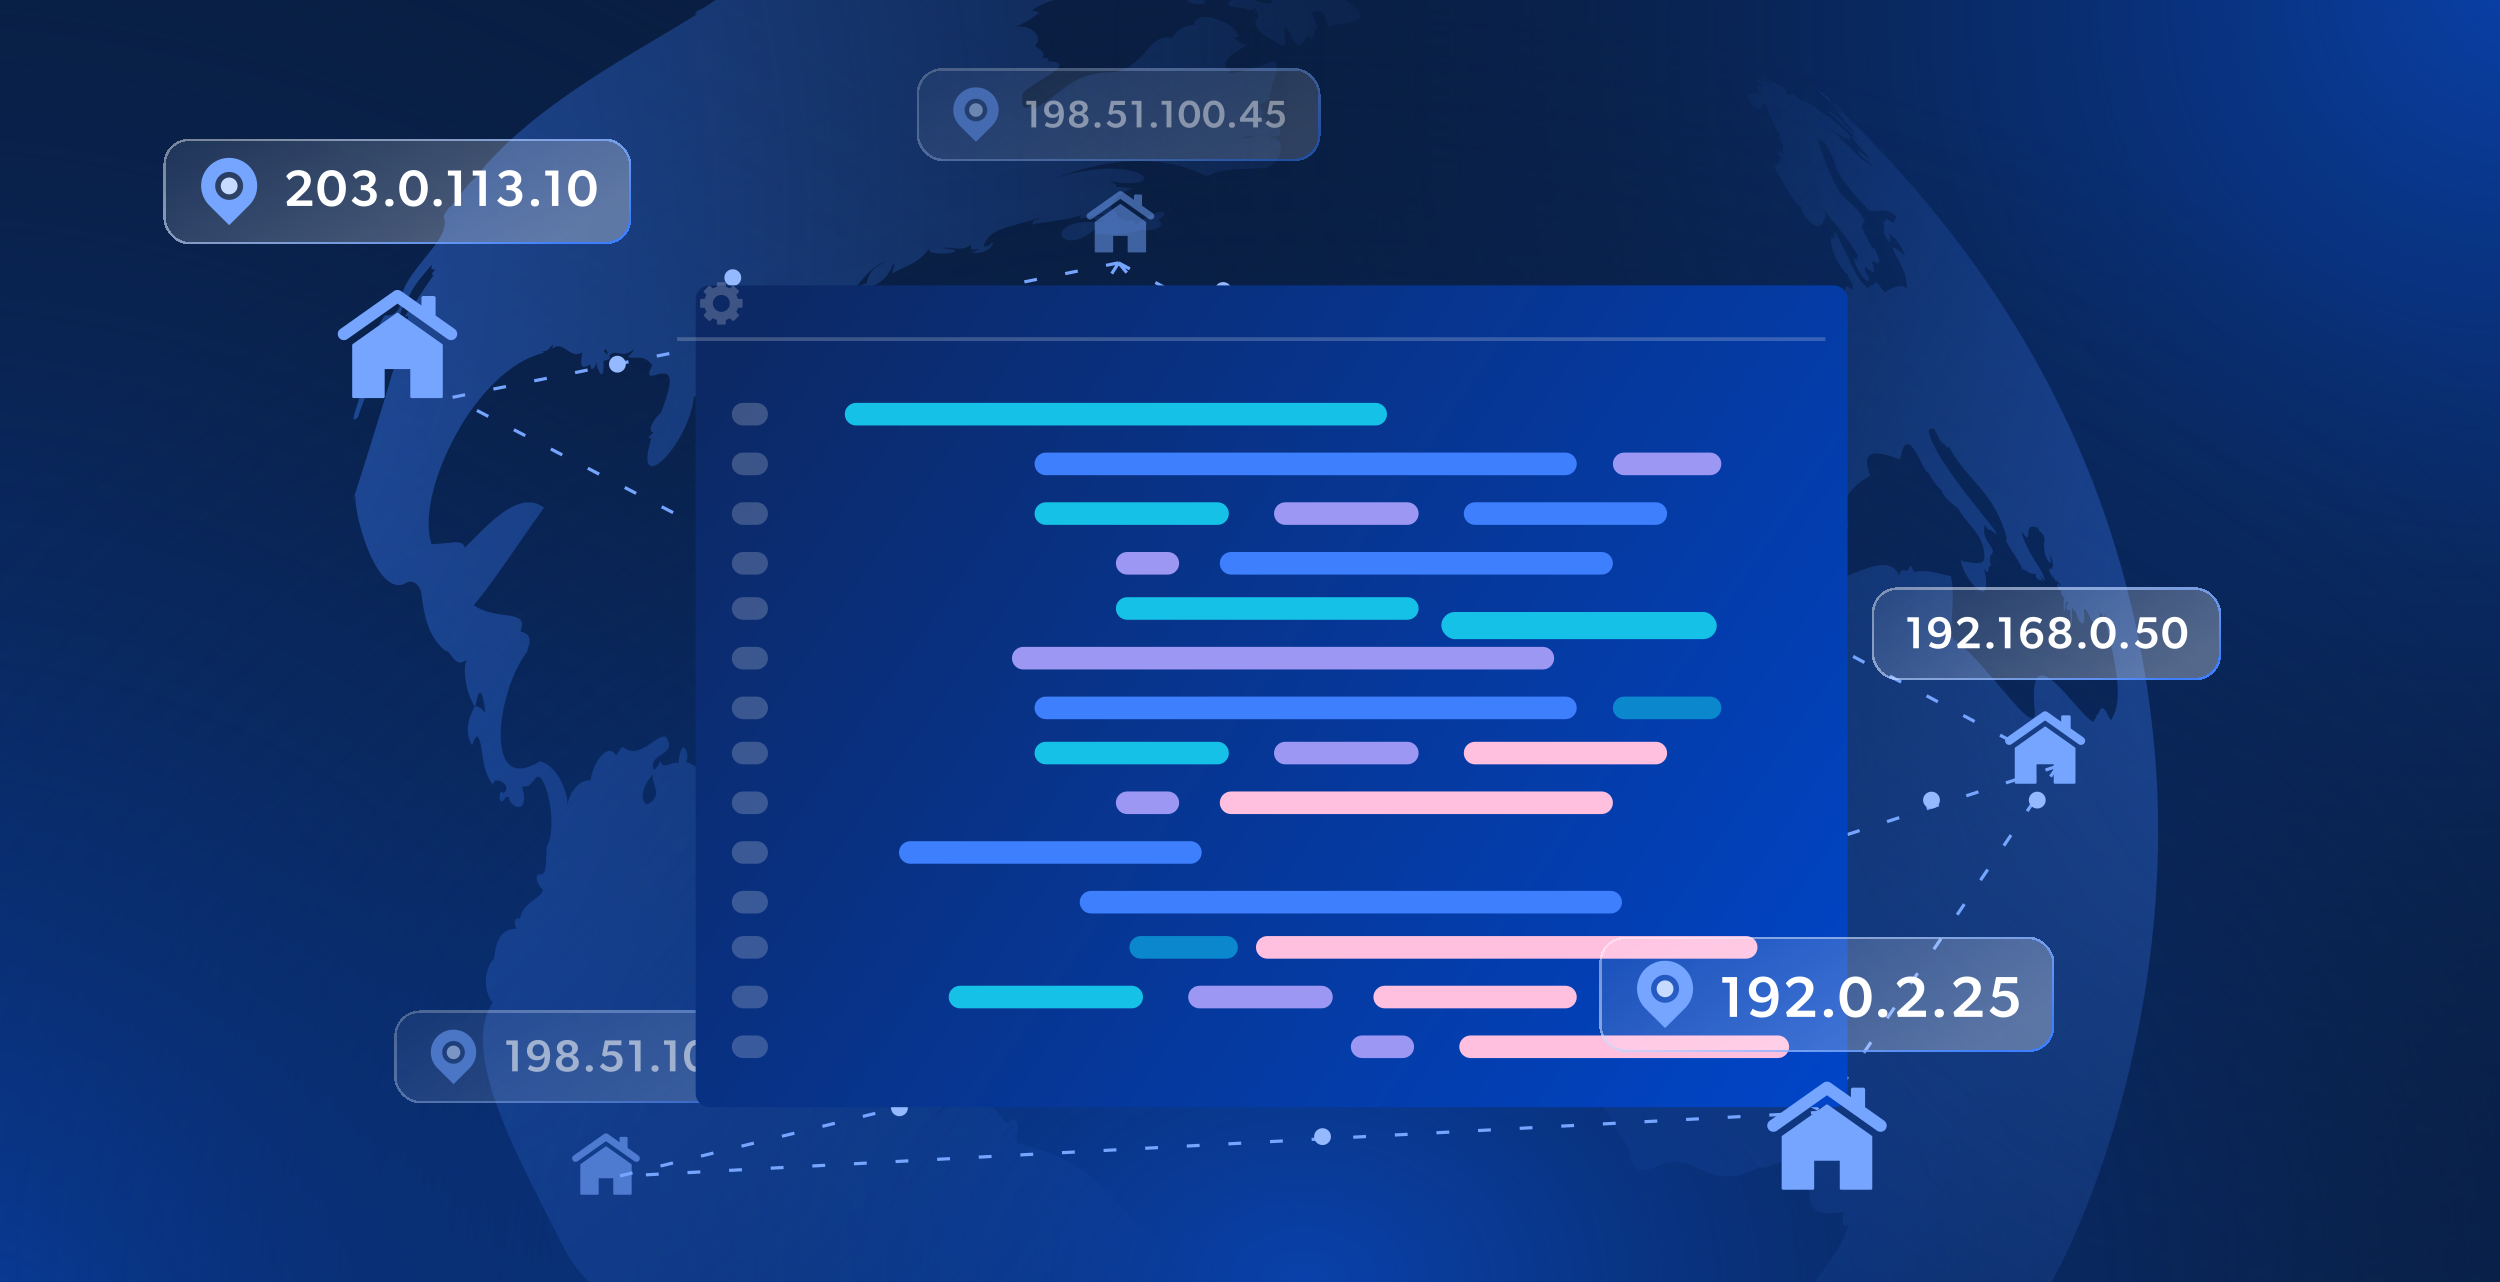 <svg width="780" height="400" viewBox="0 0 780 400" fill="none" xmlns="http://www.w3.org/2000/svg">
<g clip-path="url(#clip0_3148_3145)">
<rect width="780" height="400" fill="#091E42"/>
<rect width="780" height="400" fill="url(#paint0_radial_3148_3145)"/>
<rect width="780" height="400" fill="url(#paint1_radial_3148_3145)"/>
<rect width="780" height="400" fill="url(#paint2_radial_3148_3145)"/>
<g opacity="0.5">
<path d="M353.464 380.98C345.168 370.709 337.269 361.45 320.09 357.672C317.264 354.569 317.667 360.942 317.193 354.445C317.903 353.653 317.94 346.376 314.037 350.572C309.345 343.968 302.589 335.971 292.105 348.392C292.399 345.338 303.82 340.325 298.082 337.529C294.975 335.478 292.308 334.134 292.328 331.073C296.098 315.438 289.39 293.077 265.932 289.596C262.485 289.891 263.38 279.214 257.911 283.384C264.003 276.157 250.839 269.523 250.459 265.66C254.783 260.724 244.83 259.473 243.891 253.782C254.932 255.129 244.378 249.273 231.416 252.353C229.213 246.782 221.942 248.727 218.676 244.287C221.088 243.649 218.744 238.997 213.995 237.79C215.613 235.812 212.614 228.416 211.648 238.183C210.057 237.128 206.564 240.674 206.129 237.36C205.578 237.802 206.262 237.985 204.096 240.249C201.526 234.973 211.96 235.895 207.725 229.885C204.837 228.875 199.469 237.318 194.454 233.144C193.347 233.214 193.939 233.596 192.191 235.67C191.619 234.625 190.904 234.211 190.123 234.29C187.72 234.406 184.778 239.123 184.245 243.462C181.715 243.217 178.154 245.552 176.95 251.363C177.633 248.571 174.06 238.426 168.378 237.572C150.705 248.551 154.887 215.727 164.515 203.274C164.132 202.844 167.459 198.06 162.363 197.022C165.3 189.631 154.692 193.905 147.829 188.803C154.315 181.078 161.164 170.292 169.76 158.362C161.89 152.662 152.696 163.252 145.017 170.88C144.343 167.869 140.103 169.8 134.638 169.751C129.275 154.107 148.205 114.814 169.888 110.048C169.589 109.942 169.308 109.866 169.048 109.757C170.722 109.184 170.075 110.229 172.61 107.422C172.469 107.948 172.43 107.702 172.332 108.802C175.753 105.866 177.887 112.427 181.667 109.914C181.733 110.889 179.902 116.598 184.122 113.665C184.284 114.036 184.177 116.052 185.485 114.594L185.322 114.616C185.879 114.005 185.601 114.796 186.076 112.878C186.188 115.542 188.61 120.15 188.284 112.657C187.816 112.401 190.977 112.684 190.114 110.867C192.588 108.529 193.839 112.324 197.796 108.902C197.644 109.228 197.502 110.147 195.854 111.212C197.85 112.468 200.303 109.967 203.535 113.9C198.4 123.965 215.434 105.882 206.109 128.993C204.979 129.542 201.322 134.434 203.92 134.96C203.791 135.2 200.999 137.008 203.265 136.671C197.146 156.329 214.96 139.005 216.554 123.614L216.524 123.579L217.131 123.808C222.843 104.447 247.345 106.137 257.958 99.347C259.641 100.061 262.376 98.854 262.174 95.694C262.755 96.609 268.998 92.384 265.109 91.735C268.144 89.115 270.2 83.938 276.775 81.31C273.697 83.211 271.118 84.08 270.426 88.376C269.753 88.786 268.528 88.222 268.016 90.863C267.974 91.022 267.949 91.212 267.93 91.43C270.356 88.882 275.724 90.124 278.732 82.227C279.571 82.91 277.538 85.459 278.804 85.038C278.751 85.089 278.741 85.126 278.725 85.187C281.303 83.44 286.461 82.385 289.761 77.699C289.624 80.558 305.151 78.323 294.016 77.423C296.502 76.609 299.378 78.834 302.815 76.426C303.585 77.956 301.829 78.101 305.625 77.729C304.901 78.23 303.995 78.38 303.189 78.702C303.278 78.857 308.295 79.795 309.963 75.576C308.697 75.604 309.608 77.001 306.864 76.921C308.55 71.016 315.165 71.033 324.3 67.95C324.604 68.529 321.872 68.256 322.199 70.021C323.559 69.494 329.68 69.05 334.199 68.033C335.469 67.744 336.605 67.42 337.496 67.029C335.527 69.437 339.669 67.284 344.635 66.701C344.135 67.196 344.634 67.094 341.166 67.711C342.318 68.938 341.416 68.735 344.753 68.607C342.383 70.213 338.159 68.124 333.307 70.481C327.848 73.736 334.184 78.265 341.634 71.493C341.776 71.597 341.548 71.47 342.134 72.217C339.502 73.189 349.665 74.143 356.368 71.483C356.275 72.415 365.143 71.554 361.35 68.637C366.763 65.409 360.324 64.837 354.3 70.248C354.031 68.76 354.321 68.313 351.207 69.222C350.923 68.91 351.111 68.698 349.891 68.214C348.179 67.952 348.879 66.318 346.451 64.815C347.067 63.395 347.778 62.209 348.869 61.217C349.893 60.233 351.211 59.472 353.156 58.866C352.724 58.62 349.799 58.334 348.111 58.275C348.898 57.686 348.03 57.453 346.064 56.573C368.132 59.957 354.392 46.38 327.231 56.376C340.357 51.164 356.187 47.555 371.22 52.737C372.997 53.344 374.778 54.083 376.56 54.967C382.208 52.326 386.758 52.955 393.817 52.435C396.969 52.755 400.703 48.016 399.432 44.883C398.797 43.193 396.704 42.003 392.379 42.299C394.756 41.154 401.638 45.016 398.862 38.99C398.533 42.663 394.415 35.19 393.298 37.499C392.246 37.217 395.759 34.332 393.255 34.578C393.474 33.614 393.771 34.022 392.824 32.615C393.546 32.612 397.59 30.432 395.698 30.253C397.6 28.586 395.743 27.984 397.559 24.775C400.6 13.427 395.276 22.485 383.562 22.767C383.318 22.702 384.204 21.353 382.72 21.362C380.974 17.657 386.457 16.662 388.889 13.697L388.906 13.636C386.382 13.811 388.154 13.605 384.721 11.793C385.356 11.964 388.024 10.765 385.761 10.748C387.024 8.479 373.668 1.636 372.395 7.757C370.348 7.864 368.153 8.324 365.642 11.78C358.18 10.475 358.06 19.774 348.457 22.404C333.657 22.659 333.694 27.806 322.136 34.303C324.154 28.972 318.203 38.662 318.995 29.543C319.02 28.96 319.965 28.125 321.301 27.198C321.819 26.879 322.335 26.519 322.899 26.172C327.88 23.09 334.888 19.437 327.078 19.087C326.997 19 326.928 18.916 326.815 18.846C326.972 18.652 327.107 18.492 327.241 18.332C326.807 18.241 326.873 18.141 325.23 17.963C325.825 16.379 326.008 16.428 322.82 14.29C325.722 12.066 322.367 7.615 316.962 8.369C318.175 7.803 321.361 6.481 324.307 3.849C323.098 3.421 322.914 3.371 321.814 3.417C326.178 -0.59 337.719 -1.548 347.158 -3.711C349.377 -2.749 356.577 -2.471 350.532 -6.961C351.753 -6.87 352.145 -4.615 354.553 -4.259C355.325 -3.816 355.72 -4.313 358.18 -5.226C359.043 -3.016 366.206 -4.072 368.923 -5.847C370.64 -5.846 371.054 -6.167 373.928 -6.184C370.521 -5.157 365.633 -3.793 360.771 -2.226C361.896 -2.121 363.013 -2.083 363.905 -1.648C363.889 -1.587 363.059 -1.324 361.995 -0.534C362.954 0.679 367.454 -0.854 370.914 -1.342C367.401 1.936 380.92 2.256 374.083 -0.598C374.295 -0.803 374.686 -0.502 375.98 -1.27C375.819 -1.745 376.059 -3.62 374.541 -4.119C375.148 -5.306 375.09 -4.601 375.959 -6.085C375.105 -6.078 374.658 -4.651 372.97 -4.514C373.755 -4.998 374.01 -4.825 374.968 -5.957C374.877 -6.008 374.962 -5.933 374.522 -6.247C375.095 -6.526 375.105 -7.349 376.681 -6.822C376.561 -6.618 376.276 -5.948 377.41 -5.971C375.279 -5.651 378.333 -1.543 378.119 -5.781C378.7 -5.6 378.589 -4.699 380.129 -6.042C381.306 -4.665 387.458 -4.734 390.178 -8.133C390.932 -7.866 395.943 -8.764 394.39 -10.059C394.341 -11.002 395.373 -10.647 396.911 -11.008C397.361 -9.996 399.165 -8.95 400.932 -9.04C400.999 -9.048 401.046 -9.075 401.107 -9.058C401.984 -9.151 402.816 -9.518 403.487 -10.308C403.975 -9.784 403.558 -9.987 404.556 -9.261C404.203 -9.068 402.376 -8.364 404.101 -8.295C404.052 -8.112 404.092 -8.167 404.597 -7.704C404.544 -7.652 404.53 -7.696 404.099 -7.313C404.364 -7.176 404.075 -7.319 405.086 -7.179C404.11 -7.009 398.941 -6.257 403.963 -5.973C402.652 -5.63 402.929 -3.97 405.131 -5.293C404.951 -5.014 404.868 -5.193 404.295 -4.128C401.252 -5.441 403.253 -0.095 405.571 -4.586C405.587 -4.254 405.197 -3.926 406.299 -3.735C404.536 1.231 399.823 -3.924 396.387 1.027C392.411 1.482 388.107 -2.751 383.184 0.752C383.85 3.303 383.201 1.177 386.688 2.543C388.7 1.785 389.424 4.364 391.913 2.462C392.049 2.931 390.392 4.322 392.53 3.584C392.353 4.389 392.148 3.784 392.62 5.352C390.643 7.103 391.886 10.096 397.312 12.441C403.658 17.667 399.709 10.148 400.981 8.483C403.49 9.588 404.344 19.07 408.138 10.532C408.02 12.833 410.944 12.241 409.892 8.538C412.031 11.51 409.997 4.674 408.913 3.924C412.784 2.878 413.159 3.24 414.356 8.214C417.835 6.774 432.026 8.204 418.944 -0.544C418.427 -1.206 418.991 -0.623 417.037 -2.038C418.324 -2.78 419.586 -2.207 422.162 -2.578C422.489 -2.818 420.108 -3.128 420.626 -3.985C422.343 -2.175 423.451 -5.823 420.764 -5.233C421.172 -5.386 421.722 -5.631 422.135 -6.045C422.165 -6.404 420.361 -6.324 419.142 -8.131C420.492 -8.229 417.591 -11.05 415.649 -9.133C415.863 -9.836 418.135 -11.271 414.861 -12.844C421.914 -15.541 402.877 -16.592 413.66 -13.401C412.492 -13.347 407.48 -13.471 407.425 -13.853C417.031 -16.98 400.977 -18.844 397.546 -14.259C396.821 -17.323 402.936 -16.668 406.306 -17.652C403.021 -18.794 397.443 -19.398 389.71 -16.463C390.005 -15.362 390.703 -17.088 392.557 -15.006C387.133 -17.901 385.854 -12.883 395.334 -11.824C395.947 -10.637 394.798 -10.945 390.877 -12.651C390.698 -12.372 388.517 -12.694 388.86 -10.649C387.139 -10.389 386.052 -11.467 383.243 -10.476C383.009 -10.972 379.633 -10.553 380.303 -9.482C379.816 -9.376 378.365 -9.241 377.021 -9.169C377.473 -10.267 377.314 -10.506 379.531 -11.393C379.558 -11.15 380.005 -11.305 380.083 -10.616C381.023 -11.19 383.219 -11.754 382.941 -13.651C381.64 -13.344 380.37 -13.645 376.769 -12.041C377.188 -12.479 379.941 -14.782 379.989 -13.249C381.045 -13.621 381.648 -12.935 381.303 -15.072C380.596 -15.367 380.925 -14.885 379.098 -15.205C379.507 -15.658 380.1 -15.133 381.334 -15.824C382.414 -14.814 385.017 -17.144 385.579 -18.999C389.691 -19.719 393.142 -18.558 399.65 -19.711C397.825 -20.436 396.075 -22.608 392.349 -21.274C388.266 -21.149 382.952 -19.415 377.362 -18.265C377.416 -18.224 377.514 -18.198 377.575 -18.181C376.51 -18.362 371.857 -17.04 375.812 -16.151C375.867 -16.11 375.289 -16.055 375.689 -15.594C374.008 -15.481 373.951 -15.758 371.327 -15.308C371.427 -15.045 371.703 -14.853 371.901 -14.761C369.016 -13.725 366.799 -15.04 363.063 -13.276C363.069 -13.444 363.094 -13.294 362.988 -13.728C362.692 -13.506 362.366 -13.266 362.015 -13.032C362.34 -13.365 362.555 -13.582 364.822 -15.046C364.289 -14.625 363.677 -14.199 363.109 -13.788C363.419 -13.967 365.137 -14.463 367.31 -14.942C367.113 -15.087 366.988 -14.963 366.11 -15.5C367.467 -15.136 378.913 -17.01 371.86 -17.052C371.599 -18.669 370.041 -18.628 367.558 -17.091C367.851 -17.301 368.177 -17.541 368.497 -17.757C367.227 -17.468 362.231 -18.243 365.934 -16.556C363.08 -16.469 357.172 -14.133 354.52 -18.37C354.422 -18.396 353.432 -18.124 353.06 -18.695C353.079 -18.861 355.861 -18.338 354.774 -19.953C354.865 -19.902 355.018 -19.887 355.137 -20.183C353.973 -19.801 349.532 -22.498 347.458 -19.698C346.307 -20.295 344.024 -18.181 342.483 -18.594C343.092 -18.666 345.212 -20.169 343.915 -20.516C348.757 -21.369 341.499 -20.351 337.027 -22.493C337.864 -24.051 340.98 -20.91 342.3 -24.318C339.114 -24.608 339.684 -28.348 335.384 -28.15C335.776 -28.241 336.192 -28.326 337.645 -28.566C336.344 -29.727 332.145 -27.995 331.887 -28.746C333.252 -29.534 332.153 -28.124 336.422 -30.506C335.14 -30.417 334.664 -29.719 330.746 -30.113C330.963 -30.186 331.166 -30.066 332.843 -30.403C331.131 -31.059 328.497 -30.913 324.308 -31.275C324.369 -31.258 324.606 -31.261 324.763 -31.507C324.038 -31.636 324.709 -31.547 322.986 -31.524C323.418 -32.064 321.54 -31.413 321.325 -31.733C320.542 -32.14 319.43 -30.826 317.068 -31.694C317.332 -32.581 317.796 -32.456 319.615 -33.083C318.7 -33.236 316.052 -35.925 316.083 -35.746L315.846 -35.744C315.959 -36.068 316.058 -35.556 316.697 -36.473C315.487 -36.994 316.77 -36.257 314.318 -37.084C315.268 -36.961 317.78 -38.07 314.969 -37.801C315.248 -37.962 317.181 -38.427 314.873 -38.324C318.417 -39.026 313.768 -38.358 312.503 -39.064C309.177 -39.222 305.105 -38.504 297.887 -38.761C296.06 -38.595 291.532 -37.79 287.237 -36.044C287.262 -36.037 287.401 -36.066 287.678 -36.123C286.536 -35.773 284.479 -34.896 282.689 -35.454C285.058 -35.933 283.034 -35.519 285.537 -36.106C285.015 -36.115 284.671 -36.443 281.935 -35.722C281.968 -35.844 281.91 -35.728 282.296 -35.992C279.447 -35.536 276.222 -34.946 271.836 -33.251C272.516 -33.344 271.883 -33.278 273.586 -33.372C273.39 -33.228 272.976 -33.299 272.142 -32.776C272.69 -32.865 272.472 -32.884 275.094 -33.23C275.155 -33.213 275.202 -33.24 275.269 -33.248C275.202 -33.24 275.131 -33.22 275.06 -33.2C271.954 -32.419 269.983 -31.86 265.349 -31.149C265.436 -31.23 265.806 -31.288 266.709 -31.676C266.186 -31.58 265.522 -31.404 264.982 -31.247L264.999 -31.308C261.012 -30.175 259.134 -29.721 251.486 -26.659C251.785 -26.749 252.134 -26.878 252.427 -26.944C252.026 -26.816 251.654 -26.653 251.256 -26.537C248.624 -25.565 245.877 -24.413 241.819 -22.67C241.705 -22.635 241.593 -22.56 241.408 -22.505C241.185 -22.407 240.906 -22.246 240.572 -22.074C241.334 -22.328 241.128 -22.292 243.161 -23.031C243.316 -23.121 243.501 -23.176 243.671 -23.222C243.408 -23.122 243.445 -23.112 243.161 -23.031C242.981 -22.948 242.598 -22.789 241.862 -22.488C242.201 -22.528 241.869 -22.512 242.904 -22.707C241.517 -22.227 236.837 -20.61 232.796 -18.587L233.306 -18.778C233.306 -18.778 233.33 -18.771 233.11 -18.634C234.089 -18.961 235.011 -19.566 239.247 -20.751L239.235 -20.558C239.009 -20.448 238.715 -20.33 237.318 -19.813C237.385 -19.965 237.294 -19.82 237.708 -20.141C236.409 -19.598 235.363 -19.511 232.432 -17.767C232.602 -17.813 233.003 -17.942 234.061 -18.418C234.055 -18.394 234.086 -18.412 233.856 -18.238L233.846 -18.201L233.88 -18.231C234.05 -18.277 234.806 -18.507 235.75 -18.949C235.734 -18.888 235.787 -18.939 235.676 -18.772C236.708 -18.954 237.367 -19.21 240.017 -20.348L239.93 -20.267C240.299 -20.273 241.796 -20.723 243.427 -21.531C242.275 -21.29 242.218 -21.567 239.132 -20.271C241.501 -21.484 244.86 -22.327 248.421 -23.588L248.446 -23.581C248.585 -23.609 248.951 -23.511 250.234 -23.993C250.183 -23.902 250.252 -23.962 250.053 -23.806C250.54 -23.767 252.096 -24.438 254.347 -24.962C254.216 -24.866 254.06 -24.869 253.598 -24.612C254.25 -24.699 254.089 -24.979 257.179 -25.553C254.842 -24.855 250.956 -23.996 246.655 -22.475C247.462 -21.669 250.393 -23.413 252.233 -22.894C252.625 -22.986 253.111 -23.091 253.473 -23.217C252.91 -22.975 253.371 -23.179 252.131 -22.515C253.58 -22.494 255.647 -23.945 260.393 -24.783C259.004 -23.806 258.801 -24.515 254.857 -22.807C256.105 -23.062 255.242 -22.874 258.445 -23.628C257.788 -23.28 258.232 -23.711 256.414 -22.796C256.604 -22.771 256.475 -22.78 256.972 -22.777C256.148 -22.146 256.371 -22.637 253.967 -21.538C253.793 -21.231 260.273 -23.308 256.248 -20.075L257.57 -20.311C255.653 -19.566 254.345 -18.501 251.961 -16.741L251.837 -16.67C251.787 -16.486 243.621 -13.694 244.636 -13.422C243.733 -13.035 243.696 -13.242 240.121 -11.343C240.339 -11.179 240.123 -11.106 240.787 -11.335C238.497 -10.271 236.419 -9.412 232.856 -7.221C233.892 -7.271 233.07 -7.137 235.311 -8.018C235.225 -7.844 235.159 -8.085 234.695 -7.331C236.44 -7.925 238.167 -8.747 242.344 -10.786C240.912 -9.99 236.952 -7.88 233.915 -6.282L234.425 -6.473C230.033 -4.216 224.769 -1.053 218.946 2.826C218.538 2.979 218.309 2.852 216.743 4.149L217.513 4.356C200.844 15.158 166.541 32.1 148.197 55.56C146.176 57.43 147.739 55.411 141.188 63.865C140.918 64.383 140.065 64.39 138.605 67C138.579 67.098 138.612 66.975 138.441 67.611C141.275 75.133 125.143 84.52 124.943 94.754C124.769 94.669 124.565 94.549 124.389 94.475C125.644 95.073 123.462 99.01 120.482 98.343C119.353 98.106 116.16 105.717 117.703 107.979C119.871 111.089 112.524 116.84 111.631 121.935C111.631 121.935 111.709 121.89 111.926 121.712L111.943 121.992L112.145 121.876C113.896 121.847 107.664 134.148 111.714 130.135C114.514 120.663 121.931 107.853 125.848 94.997L126.534 95.273C128.104 90.49 129.897 88.1 134.674 82.696C135.204 82.773 133.523 84.302 135.766 84.05C135.719 84.13 133.621 86.529 135.479 85.612C134.779 86.512 130.985 91.917 128.821 95.689C128.029 96.198 127.96 96.31 126.234 98.692C126.664 98.702 126.614 98.885 127.444 98.478C122.528 117.07 117.078 134.233 110.104 156.296C110.359 155.735 110.635 155.193 110.878 154.629C110.585 161.497 117.567 186.015 126.313 182.133C127.764 180.779 130.605 181.475 131.417 184.851C132.313 191.487 133.245 198.329 138.887 202.999C141.083 203.024 141.618 208.803 145.604 205.861C144.349 208.198 145.143 215.947 148.126 220.416C146.609 223.142 144.644 227.884 147.26 232.503C147.844 231.546 147.877 230.297 148.931 229.688C151.19 232.705 149.647 239.932 153.952 245.043C153.531 241.431 160.412 244.9 157.073 247.531C155.581 244.589 155.129 253.563 157.939 248.458C158.063 248.386 157.902 248.841 158.856 248.703C158.564 251.653 165.496 255.031 162.927 245.443C164.776 245.047 164.604 246.181 167.025 242.819C169.914 239.177 174.359 257.17 170.646 264.13C170.055 266.239 171.309 273.836 168.085 272.71C166.549 273.648 168.1 276.567 169.426 277.683C168.384 280.837 163.465 281 162.219 286.629C160.688 286.18 160.061 287.296 161.134 289.799C156.951 289.805 154.86 292.181 154.108 299.292C152.097 300.536 149.84 307.834 153.705 312.828C142.692 329.326 164.38 365.727 174.944 387.444C178.743 395.277 182.884 399.388 186.797 402.979C194.021 409.62 200.511 414.504 202.715 437.926C202.953 441.489 203.55 445.03 204.359 448.615C208.004 464.651 216.288 480.593 218.561 495.736C221.024 499.555 223.068 500.928 225.767 505.871L225.705 505.855C225.953 507.769 227.39 510.133 229.842 512.573C229.761 512.486 229.543 512.322 229.264 512.287C230.382 513.15 230.443 516.495 233.905 517.856C233.424 515.983 233.421 517.464 230.999 512.463C232.678 512.848 233.325 516.547 235.525 518.316C235.496 518.57 236.671 520.3 237.418 522.06C236.579 521.377 237.533 522.025 234.803 519.642C236.053 521.629 237.734 524.845 240.373 528.252C240.373 528.252 240.173 527.871 240.109 527.526C240.349 527.852 241.171 528.99 242.041 528.043L241.93 527.476C242.492 528.217 243.273 528.727 244.457 530.617C244.359 530.591 244.35 530.431 242.953 529.821C243.028 529.933 242.892 529.805 243.544 530.7C243.519 530.694 243.452 530.65 243.325 530.537C244.586 534.44 250.89 538.108 254.31 541.829C254.312 541.724 254.326 541.768 254.341 541.47C254.341 541.47 254.406 541.618 255.069 542.321C255.061 542.253 255.113 542.306 254.862 541.872C255.115 542.005 254.941 541.919 255.537 542.289L255.573 542.298L255.58 542.274C255.704 542.543 256.099 542.439 256.743 543.215C256.499 543.149 256.647 543.084 255.786 542.827C255.89 542.829 256.103 543.502 256.66 543.625C256.815 543.535 257.782 544.476 257.855 544.103C257.892 544.112 257.97 544.408 258.391 544.548L258.398 544.523C258.581 544.572 258.417 544.698 259.51 545.411C259.492 545.38 259.509 545.319 259.535 545.221C259.695 545.356 259.6 545.369 260.196 545.687L260.168 545.548C260.103 545.399 260.559 546.046 261.454 546.521L261.869 546.829L261.831 546.727L262.326 547.083C262.326 547.083 262.289 547.073 262.312 546.987C262.462 547.159 262.289 547.073 262.911 547.344C263.078 547.455 262.992 547.432 263.485 547.695C263.485 547.695 263.414 547.571 263.331 547.391C264.011 547.836 263.632 547.734 265.003 548.534C264.993 548.427 265.044 548.48 264.879 548.265C265.861 549.052 267.316 549.639 268.857 550.392L268.344 549.862C268.618 549.962 269.284 550.9 269.99 550.958C269.817 550.623 269.973 551.019 269 550.103C269.085 550.126 269.414 550.515 269.426 549.981C269.532 550.075 269.825 550.35 269.901 549.82C260.965 544.333 251.286 532.08 251.676 522.263C251.068 521.694 250.175 521.455 249.691 520.67C254.887 521.433 250.526 521.955 246.332 514.619C247.143 515.164 249.067 516.348 250.475 516.62C252.362 517.061 253.323 515.968 249.384 509.736C262.855 516.543 262.501 504.312 254.025 495.986C258.029 498.015 270.814 507.627 270.806 490.928C271.775 489.903 271.876 486.837 275.229 486.844C271.808 500.2 281.757 472.801 286.164 466.577C286.976 466.532 290.868 463.158 295.189 465.718C295.464 463.223 295.147 464.161 300.775 462.576C307.111 464.509 311.719 465.901 315.249 457.031C324.678 451.09 318.041 429.64 332.365 422.403C360.082 408.375 371.679 388.377 353.357 380.99L353.464 380.98ZM390.038 42.379C390.866 41.88 390.443 42.724 391.436 42.688C390.445 42.96 388.253 43.513 387.291 42.797C388.241 42.724 389.114 42.499 390.038 42.379ZM364.601 -8.696C365.059 -8.547 365.761 -8.477 366.343 -8.203C367.046 -7.988 367.566 -7.482 367.443 -6.388C366.546 -6.366 365.142 -6.899 366.562 -8.039C366.48 -8.127 366.441 -8.177 366.343 -8.203C366.038 -8.285 365.458 -7.981 364.137 -8.82L364.601 -8.696ZM188.384 109.447C189.017 108.555 189.416 109.265 189.682 110.62C189.219 110.392 189.317 110.759 188.317 109.455L188.384 109.447ZM151.355 221.962C150.996 222.666 150.501 220.357 148.307 220.425C148.544 219.689 149.861 210.225 151.399 221.948L151.368 221.966L151.355 221.962ZM203.716 241.667C203.076 244.301 207.319 248.373 201.951 250.945C199.321 249.952 200.431 245.073 203.716 241.667ZM388.941 13.75C388.842 14.117 389.056 13.807 388.941 13.75V13.75Z" fill="url(#paint3_radial_3148_3145)"/>
<path d="M570.09 30.361C570.185 30.411 570.207 30.417 570.185 30.411L570.07 30.344C570.07 30.344 570.082 30.347 570.093 30.35L570.09 30.361Z" fill="url(#paint4_linear_3148_3145)"/>
<path d="M617.315 84.344C605.005 66.944 590.499 50.108 573.677 33.897C573.066 33.34 572.379 32.723 571.459 31.952C572.017 32.56 571.68 32.103 572.998 33.348C573.07 33.472 573.23 33.607 573.487 33.872L573.265 33.721C573.703 34.192 573.347 33.808 574.383 34.833L574.161 34.682C574.348 34.863 574.114 34.957 575.422 36.238C574.576 35.92 574.079 34.987 572.118 33.308C572.626 34.1 572.595 33.974 573.979 35.459C573.91 35.374 573.767 35.271 573.6 35.16C574.278 36.299 573.7 35.423 575.382 37.512L575.162 37.453C575.661 38.281 577.097 39.426 578.832 41.608C578.795 41.598 578.551 41.533 577.998 41.149C577.122 40.115 576.627 40.349 575.061 38.317C575.079 38.348 575.167 38.411 575.326 38.454C574.705 37.593 572.496 35.612 570.109 34.448C571.447 35.959 572.571 36.458 575.335 39.4C575.317 39.369 575.243 39.349 575.182 39.333C577.676 41.718 577.688 41.184 580.179 44.066C578.449 42.646 580.073 43.972 577.455 42.052C578.413 44.248 581.524 47.166 583.542 49.712C583.451 50.146 577.822 45.086 580.221 47.97L580.159 47.953C580.475 48.733 581.791 49.347 584.522 51.822C580.133 50.253 576.493 44.664 571.074 40.381C577.875 45.035 581.257 44.787 570.325 36.183C570.315 36.22 570.376 36.236 570.44 36.489C568.05 35.089 566.308 33.076 562.078 31.156C562.186 31.342 561.994 31.225 562.74 32.014C561.868 31.453 560.77 30.268 558.733 28.87C558.834 29.225 558.741 28.938 559.18 29.645C558.628 29.261 557.713 30.183 557.243 28.366L557.463 28.425C556.53 27.113 555.611 26.972 553.148 25.355C553.213 25.504 553.272 25.625 553.347 25.736C552.993 25.445 552.404 25.051 551.506 24.587C551.483 24.673 552.043 24.928 553.041 26.585C552.394 26.018 552.896 26.245 551.21 24.81C552.171 26.212 552.75 27.084 552.947 27.425C552.018 26.442 553.096 27.36 550.163 24.267C550.185 24.43 550.138 24.261 550.32 24.807C550.153 24.697 550.055 24.671 549.472 24.252C550.024 25.029 549.739 24.625 550.971 26.043C550.672 25.793 550.996 26.05 550.161 25.498C550.161 25.498 550.12 25.553 550.163 25.735C550 25.364 549.444 24.848 548.417 25.11C548.498 25.394 549.115 25.585 550.517 26.76C550.323 26.604 549.974 26.34 549.64 26.853C549.375 26.717 549.534 26.759 548.901 26.288C549.251 26.84 549.156 26.461 550.273 28.307C548.668 26.029 546.624 25.783 550.173 29.657C549.139 28.724 547.173 27.306 550.081 30.588C549.975 30.495 549.757 30.331 549.103 29.789L549.479 30.584C549.243 30.587 548.967 29.071 547.837 29.083C547.079 29.076 544.453 29.434 545.424 30.848C546.2 32.013 548.86 36.71 550.147 32.153C551.595 33.498 552.163 36.415 553.985 39.498C553.834 39.327 553.94 39.421 553.47 39.072C553.591 39.694 555.225 41.128 555.621 42.977C555.523 42.951 555.511 42.751 555.123 42.49L555.566 43.33L554.797 43.215C555.709 43.63 556.854 46.008 555.955 46.527C556.111 47.067 556.011 46.804 556.455 47.984C555.685 47.778 556.422 48.107 554.992 46.793C554.912 47.335 555.135 46.897 555.456 48.241C555.246 48.145 555.193 48 554.25 47.118C554.471 48.396 555.011 47.847 556.236 50.416C555.865 50.186 556.155 50.329 554.798 49.375C555.054 50.034 554.779 49.593 555.608 50.903C555.467 51.036 555.346 50.413 554.715 50.664C554.739 50.67 554.646 50.92 554.798 51.577C554.641 51.43 554.702 51.447 554.242 51.061C554.217 51.251 554.36 50.962 553.926 52.091C553.706 51.835 553.918 52.023 553.201 51.372C553.604 52.07 554.042 52.882 554.547 53.738C556.32 56.952 558.561 61.013 561.149 64.511C561.175 64.413 561.142 64.535 561.31 64.056C561.434 64.181 561.426 64.113 562.126 64.825C560.954 64.747 567.749 75.925 569.52 67.265C569.4 66.735 569.248 66.078 569.05 65.593C572.68 69.999 575.15 72.469 579.832 79.989L579.516 79.799C579.463 80.244 579.434 80.839 579.519 81.255C576.849 78.455 580.081 86.543 582.711 87.785C583.941 86.031 581.949 86.323 581.822 83.13C583.284 84.177 586.126 87.219 583.975 81.597C585.17 81.59 584.161 81.542 586.128 82.174C586.116 81.974 586.275 82.016 585.868 81.187C585.949 81.274 586.161 81.462 586.507 81.882C586.396 81.564 585.973 79.328 584.436 76.845C584.436 77.238 584.504 77.715 584.569 78.06C583.052 75.504 583.132 75.303 580.709 70.8C581.133 70.586 580.726 70.831 581.333 69.447C581.56 69.482 581.49 69.254 581.852 69.613C581.359 66.807 578.713 64.748 576.073 62.127C574.916 61.017 573.8 59.801 572.86 58.37L573.053 58.382C570.882 54.209 568.703 48.645 566.9 43.195C568.204 44.003 568.518 43.563 571.009 46.445C570.511 46.102 571.009 46.445 569.713 45.364C570.904 47.57 571.574 47.907 572.831 52.071C572.708 52.038 572.753 52.116 572.549 51.995C574.479 55.605 577.798 60.191 582.216 64.638C582.287 64.762 582.347 64.883 582.419 64.955C582.875 65.601 583.517 65.799 584.29 65.849C586.281 65.95 589.085 64.827 591.653 67.521C591.296 68.12 591.213 68.818 590.953 69.155C590.682 69.58 590.143 69.488 588.526 68.137C588.528 68.374 588.492 68.653 588.458 68.879C588.169 68.736 587.865 68.891 587.531 69.745C587.658 70.251 588.016 70.871 588.267 71.305C588.079 71.124 587.846 70.917 587.631 70.742C588.098 72.571 587.132 72.849 589.643 75.658C589.632 75.55 589.305 74.572 589.854 74.234C589.693 73.758 589.374 73.188 589.136 72.757C590.259 73.359 589.326 72.782 591.403 74.518C591.403 74.518 591.365 74.416 591.302 74.163C591.778 75.811 593.379 76.096 594.288 79.747C585.62 72.378 594.957 83.019 594.794 88.179C595.363 93.049 595.572 86.251 587.981 91.202C587.171 90.068 587.451 90.588 585.156 87.706C584.983 87.765 585.415 88.208 584.687 88.577C584.903 88.897 583.087 88.777 583.045 90.011C578.697 87.404 576.822 79.287 572.429 72.304C572.112 71.629 572.883 75.401 571.423 74.053C570.604 75.642 572.838 82.663 576.648 85.807C576.457 87.499 578.469 87.474 578 90.494C577.402 90.137 575.379 87.852 575.664 90.851C574.361 90.528 572.085 89.093 572.35 92.505L572.216 92.273C572.13 92.84 573.496 99.038 568.63 99.884C569.358 101.127 566.563 102.659 566.784 106.676C564.714 107.406 563.89 105.442 561.282 103.485C559.599 103.361 566.998 110.914 560.552 109.292C559.721 108.335 560.381 108.315 555.565 107.851C553.238 109.639 557.995 112.329 561.884 115.376C561.884 115.376 561.988 115.378 562.363 115.203C562.375 115.403 574.621 136.024 564.853 135.451C560.073 135.585 551.966 128.669 546.286 131.668C546.125 136.33 545.043 151.571 546.496 161.017C546.559 164.009 543.059 167.973 552.342 166.541C559.809 175.947 552.244 173.658 570.075 173.534C571.386 172.798 570.179 170.063 574.36 169.964C572.779 167.404 576.613 165.862 576.706 163.41C572.384 159.487 576.21 152.203 583.517 148.46C580.729 141.159 583.531 139.8 592.813 143.31C595.17 130.062 600.486 148.865 601.409 147.133C602.643 148.787 603.556 151.299 605.849 152.962C606.148 154.93 608.35 156.542 611.079 158.781C612.927 162.841 618.858 166.631 619.1 172.869C619.822 177.414 614.717 175.089 612.436 175.238C612.275 174.959 612.418 175.207 611.962 174.417C610.811 177.831 622.609 193.718 619.012 177.158C619.014 177.25 619.462 178.17 620.221 178.661C620.513 178.307 620.149 177.463 620.71 176.446C620.778 176.438 620.649 176.43 621.034 176.704C621.378 176.009 620.497 175.236 621.007 173.236C623.915 171.381 617.68 168.924 619.302 163.749C619.824 163.758 619.349 165.138 621.306 165.466C629.697 172.301 603.364 144.97 601.653 134.237C603.978 132.553 603.259 134.405 606.238 138.794L606.353 137.973C606.229 138.438 608.745 141.078 607.765 138.718C613.235 149.804 622.394 152.992 626.258 168.457C626.167 168.407 626.374 168.514 625.828 168.106C626.24 170.628 629.185 173.186 631.21 178.054C631.192 178.023 631.167 177.872 631.283 177.536C631.43 177.379 632.1 178.057 632.903 178.534C633.553 178.944 634.301 179.236 634.877 178.893C635.605 179.848 634.461 180.301 637.242 181.269C637.144 181.046 637.287 181.347 636.501 179.485C636.857 179.869 636.709 179.934 638.028 181.27C637.255 177.013 632.535 173.206 630.705 165.9C635.095 171.428 630.198 162.265 635.942 164.696C636.014 166.628 637.675 165.225 637.982 168.872C637.417 168.289 637.52 174.411 639.865 175.734C639.961 174.645 639.62 174.449 639.552 172.845C639.722 173.677 640.716 174.612 640.445 177.239C640.408 177.229 640.458 177.046 640.284 176.96C640.292 177.028 640.155 176.951 640.179 177.692C640.179 177.692 639.958 177.541 639.407 177.249C639.512 179.06 638.997 177.31 640.448 180.359C640.481 180.237 640.546 179.992 640.386 179.123C640.848 179.745 640.438 180.055 641.613 181.588C641.613 181.588 641.592 181.517 641.691 181.151C642.2 181.353 642.094 181.993 643.133 182.271C643.011 182.238 642.882 182.23 642.699 182.181L642.861 182.945C642.861 182.945 642.419 182.539 641.947 181.809C642.136 182.227 641.191 182.524 642.744 184.264C642.798 184.305 642.636 184.078 642.914 184.021C643.219 184.103 642.604 185.419 644.1 186.488C643.971 187.214 643.663 188.219 643.97 190.936C644.347 189.923 644.093 190.968 644.505 187.816C644.566 187.832 644.57 187.964 645.257 187.847L645.256 188.436L645.096 188.301C645.142 188.471 644.157 188.967 645.065 190.469C646.387 190.233 645.389 188.38 646.209 194.563C646.719 194.372 646.262 191.773 646.512 189.376C646.703 189.885 646.505 189.4 647.212 190.821L647.532 190.213C647.571 192.268 651.074 198.907 650.158 189.999C651.665 189.904 652.39 195.708 654.758 194.6C654.849 194.65 654.796 194.701 655.084 194.752C655.14 193.811 655.086 192.25 655.164 190.881C655.513 191.538 656.72 193.539 656.528 191.076C657.557 198.679 663.652 216.288 659.077 223.87C658.295 227.277 656.509 216.628 654.553 223.05C654.465 222.987 654.538 223.007 654.316 222.856C653.951 222.85 654.551 223.351 653.061 225.193C647.789 222.758 632.06 195.569 634.896 222.502C634.623 230.174 620.842 208.185 610.284 199.852C607.004 199.668 610.581 188.031 608.678 179.775C606.214 179.482 602.774 177.695 597.822 178.321C596.71 179.635 596.5 174.402 595.45 177.686C595.266 178.96 592.797 176.385 592.598 179.622C588.215 170.007 573.021 184.795 567.376 180.281C562.382 184.88 557.723 168.468 555.383 179.794C554.605 184.068 549.823 185.919 544.283 189.965C538.649 194.655 545.692 206.961 531.331 213.847C524.15 214.819 517.745 222.631 511.874 233.588C509.905 235.262 495.074 251.628 500.293 253.525C506.217 270.302 484.634 289.709 487.086 307.365C486.636 311.242 491.548 309.15 491.346 313.133C491.648 319.636 497.634 323.219 496.317 331.267C495.231 339.77 502.023 347.828 506.944 356.657C509.455 358.588 507.046 367.235 515.369 364.589C529.659 357.042 531.694 373.511 549.176 364.028C550.202 365.482 554.358 362.153 556.936 362.752C573.279 362.02 554.755 381.604 575.26 378.107C575.09 378.888 574.115 384.092 576.646 382.031C574.773 391.712 563.668 399.942 560.907 410.736C553.247 440.793 544.662 458.794 518.54 484.088C500.562 501.486 480.784 532.111 451.009 545.456C451.412 545.564 451.009 545.456 452.226 545.219C451.748 545.287 451.944 545.877 450.628 546.73C451.299 546.818 451.292 546.843 451.492 546.831C451.702 546.782 452.161 546.682 453.716 546.404C453.694 546.49 453.741 546.411 453.461 546.624C454.193 546.729 454.244 546.637 454.713 546.501C455.175 546.389 456.044 546.229 458.492 546.19C458.624 546.776 458.19 546.83 459.907 546.438C459.955 546.648 459.662 546.372 459.712 547.067C460.226 547.008 459.81 547.093 462.014 546.596L462.135 547.022C473.288 545.266 502.741 533.512 512.466 526.956C512.459 526.981 512.535 526.844 512.319 526.917C523.864 521.74 532.501 517.384 545.615 505.616L545.599 505.677C577.667 490.181 599.13 458.553 621.927 428.305L621.928 428.397C625.236 424.172 635.694 407.302 635.396 407.288C647.754 390.953 679.64 317.688 672.225 234.037C667.519 180.968 650.104 130.627 617.267 84.279L617.315 84.344ZM643.552 182.37C643.614 182.387 643.711 182.413 643.804 182.411C643.726 182.456 643.699 182.41 643.552 182.37Z" fill="url(#paint5_radial_3148_3145)"/>
<path d="M571.922 32.146C572.526 32.727 573.103 33.315 573.707 33.896C574.306 34.45 574.853 34.95 575.413 35.454C574.593 34.553 574.013 34.174 573.944 34.038C572.513 32.58 572.207 32.354 571.922 32.146Z" fill="url(#paint6_linear_3148_3145)"/>
<path d="M570.105 30.374C570.014 30.324 569.856 30.229 569.608 30.031C569.859 30.269 569.598 30.068 570.363 30.784C569.675 30.22 569.367 29.757 567.303 28.313C567.862 28.817 568.836 29.733 571.194 31.596L571.207 31.547C571.572 31.895 571.739 32.005 571.915 32.131C571.299 31.546 570.725 30.947 570.097 30.359L570.105 30.374Z" fill="url(#paint7_linear_3148_3145)"/>
</g>
<g opacity="0.6">
<g filter="url(#filter0_bd_3148_3145)">
<rect x="123" y="312" width="131" height="29" rx="8" fill="url(#paint8_linear_3148_3145)" shape-rendering="crispEdges"/>
<rect x="123.385" y="312.385" width="130.23" height="28.23" rx="7.615" stroke="url(#paint9_linear_3148_3145)" stroke-width="0.77" shape-rendering="crispEdges"/>
<g clip-path="url(#clip1_3148_3145)">
<path d="M141.5 322.958C140.328 322.958 139.375 323.912 139.375 325.083C139.375 326.255 140.328 327.208 141.5 327.208C142.672 327.208 143.625 326.255 143.625 325.083C143.625 323.912 142.672 322.958 141.5 322.958Z" fill="#C6DBFF"/>
<path d="M141.499 318C137.589 318 134.416 321.159 134.416 325.041C134.416 326.982 135.216 328.738 136.491 330.02L141.499 335L146.507 330.02C147.789 328.752 148.583 326.982 148.583 325.041C148.583 321.145 145.409 318 141.499 318ZM141.499 328.625C139.544 328.625 137.958 327.038 137.958 325.083C137.958 323.128 139.544 321.542 141.499 321.542C143.454 321.542 145.041 323.128 145.041 325.083C145.041 327.038 143.454 328.625 141.499 328.625Z" fill="#76A5FF"/>
</g>
<path d="M159.788 322.712H157.968V321.34H161.552V331H159.788V322.712ZM165.361 329.012C165.837 329.362 166.579 329.74 167.531 329.74C168.245 329.74 168.805 329.586 169.211 329.096C169.673 328.55 169.911 327.584 169.911 326.31C169.631 326.842 168.889 327.556 167.391 327.556C165.879 327.556 164.409 326.562 164.409 324.588C164.409 322.712 165.725 321.2 167.867 321.2C169.505 321.2 170.359 321.998 170.807 322.684C171.213 323.286 171.633 324.476 171.633 326.044C171.633 327.766 171.255 329.152 170.513 329.992C169.869 330.748 168.833 331.168 167.587 331.168C165.963 331.168 165.011 330.524 164.675 330.258L165.361 329.012ZM169.715 324.406C169.715 323.44 169.085 322.558 167.923 322.558C166.761 322.558 166.145 323.44 166.145 324.406C166.145 325.372 166.761 326.268 167.923 326.268C169.085 326.268 169.715 325.484 169.715 324.406ZM177.015 331.154C175.055 331.154 173.431 330.174 173.431 328.298C173.431 327.136 174.173 326.268 175.279 325.946V325.904C174.579 325.638 173.725 324.924 173.725 323.734C173.725 322.082 175.279 321.2 177.015 321.2C178.751 321.2 180.305 322.082 180.305 323.734C180.305 324.924 179.451 325.638 178.751 325.904V325.946C179.857 326.268 180.599 327.136 180.599 328.298C180.599 330.174 178.975 331.154 177.015 331.154ZM177.015 325.288C177.883 325.288 178.513 324.798 178.513 323.958C178.513 323.132 177.883 322.6 177.015 322.6C176.147 322.6 175.517 323.132 175.517 323.958C175.517 324.798 176.147 325.288 177.015 325.288ZM177.015 329.726C177.967 329.726 178.765 329.166 178.765 328.158C178.765 327.15 178.009 326.562 177.015 326.562C176.021 326.562 175.265 327.15 175.265 328.158C175.265 329.166 176.063 329.726 177.015 329.726ZM183.881 331.154C183.209 331.154 182.747 330.762 182.747 330.118C182.747 329.46 183.209 329.068 183.881 329.068C184.525 329.068 185.001 329.46 185.001 330.118C185.001 330.762 184.525 331.154 183.881 331.154ZM190.552 329.642C191.392 329.642 192.414 329.152 192.414 327.836C192.414 326.534 191.49 325.96 190.398 325.96C189.754 325.96 189.11 326.17 188.662 326.464L187.836 325.974L188.746 321.34H193.884L193.87 322.838H189.894L189.432 324.994C189.894 324.798 190.468 324.672 191.056 324.672C192.82 324.672 194.262 325.834 194.262 327.864C194.262 329.978 192.484 331.154 190.482 331.154C188.648 331.154 187.402 329.88 187.164 329.544L188.13 328.396C188.62 329.012 189.446 329.642 190.552 329.642ZM198.104 322.712H196.284V321.34H199.868V331H198.104V322.712ZM204.378 331.154C203.706 331.154 203.244 330.762 203.244 330.118C203.244 329.46 203.706 329.068 204.378 329.068C205.022 329.068 205.498 329.46 205.498 330.118C205.498 330.762 205.022 331.154 204.378 331.154ZM208.993 322.712H207.173V321.34H210.757V331H208.993V322.712ZM213.405 326.184C213.405 323.65 214.609 321.2 217.311 321.2C220.013 321.2 221.203 323.65 221.203 326.184C221.203 328.718 220.013 331.168 217.311 331.168C214.595 331.168 213.405 328.718 213.405 326.184ZM219.355 326.156C219.355 324.182 218.711 322.768 217.311 322.768C215.911 322.768 215.253 324.182 215.253 326.156C215.253 328.116 215.911 329.544 217.311 329.544C218.711 329.544 219.355 328.116 219.355 326.156ZM222.315 326.184C222.315 323.65 223.519 321.2 226.221 321.2C228.923 321.2 230.113 323.65 230.113 326.184C230.113 328.718 228.923 331.168 226.221 331.168C223.505 331.168 222.315 328.718 222.315 326.184ZM228.265 326.156C228.265 324.182 227.621 322.768 226.221 322.768C224.821 322.768 224.163 324.182 224.163 326.156C224.163 328.116 224.821 329.544 226.221 329.544C227.621 329.544 228.265 328.116 228.265 326.156ZM232.814 331.154C232.142 331.154 231.68 330.762 231.68 330.118C231.68 329.46 232.142 329.068 232.814 329.068C233.458 329.068 233.934 329.46 233.934 330.118C233.934 330.762 233.458 331.154 232.814 331.154ZM239.484 329.642C240.324 329.642 241.346 329.152 241.346 327.836C241.346 326.534 240.422 325.96 239.33 325.96C238.686 325.96 238.042 326.17 237.594 326.464L236.768 325.974L237.678 321.34H242.816L242.802 322.838H238.826L238.364 324.994C238.826 324.798 239.4 324.672 239.988 324.672C241.752 324.672 243.194 325.834 243.194 327.864C243.194 329.978 241.416 331.154 239.414 331.154C237.58 331.154 236.334 329.88 236.096 329.544L237.062 328.396C237.552 329.012 238.378 329.642 239.484 329.642Z" fill="white"/>
</g>
<g clip-path="url(#clip2_3148_3145)">
<path d="M189.197 357.689L196.983 363.196C197.043 363.238 197.079 363.307 197.079 363.381V372.524C197.079 372.649 196.978 372.75 196.853 372.75H191.559C191.434 372.75 191.333 372.649 191.333 372.524V367.619H186.801V372.524C186.801 372.649 186.7 372.75 186.575 372.75H181.281C181.156 372.75 181.055 372.649 181.055 372.524V363.381C181.055 363.307 181.09 363.238 181.15 363.196L188.936 357.689C189.015 357.633 189.119 357.633 189.197 357.689Z" fill="#76A5FF"/>
<path d="M199.176 360.53L195.811 358.15V355.013C195.811 354.841 195.671 354.701 195.499 354.701H193.617C193.444 354.701 193.305 354.841 193.305 355.013V356.378L189.695 353.824C189.319 353.559 188.816 353.559 188.44 353.824L178.959 360.53C178.469 360.877 178.353 361.555 178.7 362.045C179.046 362.535 179.724 362.65 180.214 362.304L189.068 356.042L197.921 362.304C198.112 362.439 198.331 362.504 198.548 362.504C198.888 362.504 199.224 362.344 199.436 362.045C199.782 361.555 199.666 360.877 199.176 360.53V360.53Z" fill="#76A5FF"/>
</g>
</g>
<path d="M349 82L141 124L569 347M349 82L642 239M349 82L569 347M349 82L265 214.5L419.5 311.5M642 239L569 347M642 239L419.5 311.5M569 347L193 367L419.5 311.5" stroke="#76A5FF" stroke-dasharray="4 9"/>
<g opacity="0.5">
<g filter="url(#filter1_bd_3148_3145)">
<rect x="286" y="18" width="126" height="29" rx="8" fill="url(#paint10_linear_3148_3145)" shape-rendering="crispEdges"/>
<rect x="286.385" y="18.385" width="125.23" height="28.23" rx="7.615" stroke="url(#paint11_linear_3148_3145)" stroke-width="0.77" shape-rendering="crispEdges"/>
<g clip-path="url(#clip3_3148_3145)">
<path d="M304.5 28.958C303.328 28.958 302.375 29.912 302.375 31.083C302.375 32.255 303.328 33.208 304.5 33.208C305.672 33.208 306.625 32.255 306.625 31.083C306.625 29.912 305.672 28.958 304.5 28.958Z" fill="#C6DBFF"/>
<path d="M304.499 24C300.589 24 297.416 27.159 297.416 31.041C297.416 32.982 298.216 34.738 299.491 36.02L304.499 41L309.507 36.02C310.789 34.752 311.583 32.982 311.583 31.041C311.583 27.145 308.409 24 304.499 24ZM304.499 34.625C302.544 34.625 300.958 33.038 300.958 31.083C300.958 29.128 302.544 27.542 304.499 27.542C306.454 27.542 308.041 29.128 308.041 31.083C308.041 33.038 306.454 34.625 304.499 34.625Z" fill="#76A5FF"/>
</g>
<path d="M321.785 29.396H320.225V28.22H323.297V36.5H321.785V29.396ZM326.562 34.796C326.97 35.096 327.606 35.42 328.422 35.42C329.034 35.42 329.514 35.288 329.862 34.868C330.258 34.4 330.462 33.572 330.462 32.48C330.222 32.936 329.586 33.548 328.302 33.548C327.006 33.548 325.746 32.696 325.746 31.004C325.746 29.396 326.874 28.1 328.71 28.1C330.114 28.1 330.846 28.784 331.23 29.372C331.578 29.888 331.938 30.908 331.938 32.252C331.938 33.728 331.614 34.916 330.978 35.636C330.426 36.284 329.538 36.644 328.47 36.644C327.078 36.644 326.262 36.092 325.974 35.864L326.562 34.796ZM330.294 30.848C330.294 30.02 329.754 29.264 328.758 29.264C327.762 29.264 327.234 30.02 327.234 30.848C327.234 31.676 327.762 32.444 328.758 32.444C329.754 32.444 330.294 31.772 330.294 30.848ZM336.551 36.632C334.871 36.632 333.479 35.792 333.479 34.184C333.479 33.188 334.115 32.444 335.063 32.168V32.132C334.463 31.904 333.731 31.292 333.731 30.272C333.731 28.856 335.063 28.1 336.551 28.1C338.039 28.1 339.371 28.856 339.371 30.272C339.371 31.292 338.639 31.904 338.039 32.132V32.168C338.987 32.444 339.623 33.188 339.623 34.184C339.623 35.792 338.231 36.632 336.551 36.632ZM336.551 31.604C337.295 31.604 337.835 31.184 337.835 30.464C337.835 29.756 337.295 29.3 336.551 29.3C335.807 29.3 335.267 29.756 335.267 30.464C335.267 31.184 335.807 31.604 336.551 31.604ZM336.551 35.408C337.367 35.408 338.051 34.928 338.051 34.064C338.051 33.2 337.403 32.696 336.551 32.696C335.699 32.696 335.051 33.2 335.051 34.064C335.051 34.928 335.735 35.408 336.551 35.408ZM342.437 36.632C341.861 36.632 341.465 36.296 341.465 35.744C341.465 35.18 341.861 34.844 342.437 34.844C342.989 34.844 343.397 35.18 343.397 35.744C343.397 36.296 342.989 36.632 342.437 36.632ZM348.155 35.336C348.875 35.336 349.751 34.916 349.751 33.788C349.751 32.672 348.959 32.18 348.023 32.18C347.471 32.18 346.919 32.36 346.535 32.612L345.827 32.192L346.607 28.22H351.011L350.999 29.504H347.591L347.195 31.352C347.591 31.184 348.083 31.076 348.587 31.076C350.099 31.076 351.335 32.072 351.335 33.812C351.335 35.624 349.811 36.632 348.095 36.632C346.523 36.632 345.455 35.54 345.251 35.252L346.079 34.268C346.499 34.796 347.207 35.336 348.155 35.336ZM354.628 29.396H353.068V28.22H356.14V36.5H354.628V29.396ZM360.005 36.632C359.429 36.632 359.033 36.296 359.033 35.744C359.033 35.18 359.429 34.844 360.005 34.844C360.557 34.844 360.965 35.18 360.965 35.744C360.965 36.296 360.557 36.632 360.005 36.632ZM363.961 29.396H362.401V28.22H365.473V36.5H363.961V29.396ZM367.742 32.372C367.742 30.2 368.774 28.1 371.09 28.1C373.406 28.1 374.426 30.2 374.426 32.372C374.426 34.544 373.406 36.644 371.09 36.644C368.762 36.644 367.742 34.544 367.742 32.372ZM372.842 32.348C372.842 30.656 372.29 29.444 371.09 29.444C369.89 29.444 369.326 30.656 369.326 32.348C369.326 34.028 369.89 35.252 371.09 35.252C372.29 35.252 372.842 34.028 372.842 32.348ZM375.38 32.372C375.38 30.2 376.412 28.1 378.728 28.1C381.044 28.1 382.064 30.2 382.064 32.372C382.064 34.544 381.044 36.644 378.728 36.644C376.4 36.644 375.38 34.544 375.38 32.372ZM380.48 32.348C380.48 30.656 379.928 29.444 378.728 29.444C377.528 29.444 376.964 30.656 376.964 32.348C376.964 34.028 377.528 35.252 378.728 35.252C379.928 35.252 380.48 34.028 380.48 32.348ZM384.379 36.632C383.803 36.632 383.407 36.296 383.407 35.744C383.407 35.18 383.803 34.844 384.379 34.844C384.931 34.844 385.339 35.18 385.339 35.744C385.339 36.296 384.931 36.632 384.379 36.632ZM390.996 34.724H386.892V33.56L390.888 28.184H392.496V33.464H393.648V34.724H392.496V36.5H390.996V34.724ZM391.032 33.488V29.9L388.368 33.488H391.032ZM397.734 35.336C398.454 35.336 399.33 34.916 399.33 33.788C399.33 32.672 398.538 32.18 397.602 32.18C397.05 32.18 396.498 32.36 396.114 32.612L395.406 32.192L396.186 28.22H400.59L400.578 29.504H397.17L396.774 31.352C397.17 31.184 397.662 31.076 398.166 31.076C399.678 31.076 400.914 32.072 400.914 33.812C400.914 35.624 399.39 36.632 397.674 36.632C396.102 36.632 395.034 35.54 394.83 35.252L395.658 34.268C396.078 34.796 396.786 35.336 397.734 35.336Z" fill="white"/>
</g>
<g clip-path="url(#clip4_3148_3145)">
<path d="M349.697 63.689L357.483 69.196C357.543 69.238 357.579 69.307 357.579 69.38V78.524C357.579 78.649 357.478 78.75 357.353 78.75H352.059C351.934 78.75 351.833 78.649 351.833 78.524V73.619H347.301V78.524C347.301 78.649 347.2 78.75 347.075 78.75H341.781C341.656 78.75 341.555 78.649 341.555 78.524V69.381C341.555 69.307 341.59 69.238 341.65 69.196L349.436 63.689C349.515 63.633 349.619 63.633 349.697 63.689Z" fill="#76A5FF"/>
<path d="M359.676 66.531L356.311 64.15V61.013C356.311 60.841 356.171 60.701 355.999 60.701H354.117C353.944 60.701 353.805 60.841 353.805 61.013V62.378L350.195 59.825C349.819 59.559 349.316 59.559 348.94 59.825L339.459 66.531C338.969 66.877 338.853 67.555 339.2 68.045C339.546 68.535 340.224 68.65 340.714 68.304L349.568 62.042L358.421 68.304C358.612 68.439 358.831 68.504 359.048 68.504C359.388 68.504 359.724 68.344 359.936 68.045C360.282 67.555 360.166 66.877 359.676 66.53V66.531Z" fill="#76A5FF"/>
</g>
</g>
<g filter="url(#filter2_bd_3148_3145)">
<rect x="51" y="40" width="146" height="33" rx="8" fill="url(#paint12_linear_3148_3145)" shape-rendering="crispEdges"/>
<rect x="51.385" y="40.385" width="145.23" height="32.23" rx="7.615" stroke="url(#paint13_linear_3148_3145)" stroke-width="0.77" shape-rendering="crispEdges"/>
<g clip-path="url(#clip5_3148_3145)">
<path d="M71.5 52.125C70.052 52.125 68.875 53.303 68.875 54.75C68.875 56.197 70.052 57.375 71.5 57.375C72.948 57.375 74.125 56.197 74.125 54.75C74.125 53.303 72.948 52.125 71.5 52.125Z" fill="#C6DBFF"/>
<path d="M71.5 46C66.67 46 62.75 49.903 62.75 54.697C62.75 57.095 63.739 59.265 65.314 60.849L71.5 67L77.686 60.849C79.27 59.282 80.25 57.095 80.25 54.697C80.25 49.885 76.33 46 71.5 46ZM71.5 59.125C69.085 59.125 67.125 57.165 67.125 54.75C67.125 52.335 69.085 50.375 71.5 50.375C73.915 50.375 75.875 52.335 75.875 54.75C75.875 57.165 73.915 59.125 71.5 59.125Z" fill="#76A5FF"/>
</g>
<path d="M89.398 59.672L93.222 56.136C94.102 55.32 94.902 54.408 94.902 53.32C94.902 52.216 94.198 51.512 92.95 51.512C91.558 51.512 90.774 52.392 90.246 52.984L89.286 51.72C89.638 51.208 90.774 49.8 93.11 49.8C95.462 49.8 96.982 51.096 96.982 53.048C96.982 54.936 95.494 56.328 94.806 56.984L92.342 59.288H97.446V61H89.67L89.398 59.672ZM99.005 55.496C99.005 52.6 100.381 49.8 103.469 49.8C106.557 49.8 107.917 52.6 107.917 55.496C107.917 58.392 106.557 61.192 103.469 61.192C100.365 61.192 99.005 58.392 99.005 55.496ZM105.805 55.464C105.805 53.208 105.069 51.592 103.469 51.592C101.869 51.592 101.117 53.208 101.117 55.464C101.117 57.704 101.869 59.336 103.469 59.336C105.069 59.336 105.805 57.704 105.805 55.464ZM115.492 55.272C116.388 55.48 117.572 56.232 117.572 57.816C117.572 59.928 115.732 61.176 113.476 61.176C111.38 61.176 109.956 59.72 109.684 59.336L110.788 58.024C111.348 58.728 112.292 59.448 113.556 59.448C114.82 59.448 115.508 58.904 115.508 57.736C115.508 56.584 114.452 56.056 113.316 56.056H112.58V54.536H113.476C114.5 54.536 115.204 53.992 115.204 52.984C115.204 52.104 114.516 51.512 113.396 51.512C112.404 51.512 111.62 51.928 111.092 52.584L110.052 51.416C110.564 50.792 111.828 49.8 113.572 49.8C115.62 49.8 117.22 50.872 117.22 52.712C117.22 54.04 116.212 54.968 115.492 55.224V55.272ZM121.5 61.176C120.732 61.176 120.204 60.728 120.204 59.992C120.204 59.24 120.732 58.792 121.5 58.792C122.236 58.792 122.78 59.24 122.78 59.992C122.78 60.728 122.236 61.176 121.5 61.176ZM124.555 55.496C124.555 52.6 125.931 49.8 129.019 49.8C132.107 49.8 133.467 52.6 133.467 55.496C133.467 58.392 132.107 61.192 129.019 61.192C125.915 61.192 124.555 58.392 124.555 55.496ZM131.355 55.464C131.355 53.208 130.619 51.592 129.019 51.592C127.419 51.592 126.667 53.208 126.667 55.464C126.667 57.704 127.419 59.336 129.019 59.336C130.619 59.336 131.355 57.704 131.355 55.464ZM136.553 61.176C135.785 61.176 135.257 60.728 135.257 59.992C135.257 59.24 135.785 58.792 136.553 58.792C137.289 58.792 137.833 59.24 137.833 59.992C137.833 60.728 137.289 61.176 136.553 61.176ZM141.828 51.528H139.748V49.96H143.844V61H141.828V51.528ZM149.574 51.528H147.494V49.96H151.59V61H149.574V51.528ZM160.919 55.272C161.815 55.48 162.999 56.232 162.999 57.816C162.999 59.928 161.159 61.176 158.903 61.176C156.807 61.176 155.383 59.72 155.111 59.336L156.215 58.024C156.775 58.728 157.719 59.448 158.983 59.448C160.247 59.448 160.935 58.904 160.935 57.736C160.935 56.584 159.879 56.056 158.743 56.056H158.007V54.536H158.903C159.927 54.536 160.631 53.992 160.631 52.984C160.631 52.104 159.943 51.512 158.823 51.512C157.831 51.512 157.047 51.928 156.519 52.584L155.479 51.416C155.991 50.792 157.255 49.8 158.999 49.8C161.047 49.8 162.647 50.872 162.647 52.712C162.647 54.04 161.639 54.968 160.919 55.224V55.272ZM166.926 61.176C166.158 61.176 165.63 60.728 165.63 59.992C165.63 59.24 166.158 58.792 166.926 58.792C167.662 58.792 168.206 59.24 168.206 59.992C168.206 60.728 167.662 61.176 166.926 61.176ZM172.201 51.528H170.121V49.96H174.217V61H172.201V51.528ZM177.243 55.496C177.243 52.6 178.619 49.8 181.707 49.8C184.795 49.8 186.155 52.6 186.155 55.496C186.155 58.392 184.795 61.192 181.707 61.192C178.603 61.192 177.243 58.392 177.243 55.496ZM184.043 55.464C184.043 53.208 183.307 51.592 181.707 51.592C180.107 51.592 179.355 53.208 179.355 55.464C179.355 57.704 180.107 59.336 181.707 59.336C183.307 59.336 184.043 57.704 184.043 55.464Z" fill="white"/>
</g>
<g clip-path="url(#clip6_3148_3145)">
<path d="M124.245 97.632L137.979 107.346C138.085 107.42 138.148 107.542 138.148 107.671V123.799C138.148 124.019 137.969 124.197 137.749 124.197H128.412C128.191 124.197 128.013 124.019 128.013 123.799V115.147H120.018V123.799C120.018 124.019 119.84 124.197 119.62 124.197H110.282C110.061 124.197 109.883 124.019 109.883 123.799V107.671C109.883 107.542 109.946 107.42 110.051 107.346L123.785 97.632C123.923 97.534 124.107 97.534 124.245 97.632Z" fill="#76A5FF"/>
<path d="M141.847 102.644L135.911 98.446V92.913C135.911 92.609 135.664 92.362 135.36 92.362H132.041C131.737 92.362 131.49 92.609 131.49 92.913V95.319L125.123 90.816C124.461 90.347 123.573 90.347 122.91 90.816L106.187 102.644C105.323 103.255 105.118 104.451 105.729 105.315C106.341 106.18 107.536 106.383 108.4 105.773L124.017 94.727L139.634 105.773C139.97 106.011 140.356 106.125 140.739 106.125C141.34 106.125 141.931 105.843 142.305 105.315C142.916 104.451 142.711 103.255 141.847 102.644V102.644Z" fill="#76A5FF"/>
</g>
<g filter="url(#filter3_bd_3148_3145)">
<rect x="584" y="180" width="109" height="29" rx="8" fill="url(#paint14_linear_3148_3145)" shape-rendering="crispEdges"/>
<rect x="584.385" y="180.385" width="108.23" height="28.23" rx="7.615" stroke="url(#paint15_linear_3148_3145)" stroke-width="0.77" shape-rendering="crispEdges"/>
<path d="M596.926 190.712H595.106V189.34H598.69V199H596.926V190.712ZM602.5 197.012C602.976 197.362 603.718 197.74 604.67 197.74C605.384 197.74 605.944 197.586 606.35 197.096C606.812 196.55 607.05 195.584 607.05 194.31C606.77 194.842 606.028 195.556 604.53 195.556C603.018 195.556 601.548 194.562 601.548 192.588C601.548 190.712 602.864 189.2 605.006 189.2C606.644 189.2 607.498 189.998 607.946 190.684C608.352 191.286 608.772 192.476 608.772 194.044C608.772 195.766 608.394 197.152 607.652 197.992C607.008 198.748 605.972 199.168 604.726 199.168C603.102 199.168 602.15 198.524 601.814 198.258L602.5 197.012ZM606.854 192.406C606.854 191.44 606.224 190.558 605.062 190.558C603.9 190.558 603.284 191.44 603.284 192.406C603.284 193.372 603.9 194.268 605.062 194.268C606.224 194.268 606.854 193.484 606.854 192.406ZM610.615 197.838L613.961 194.744C614.731 194.03 615.431 193.232 615.431 192.28C615.431 191.314 614.815 190.698 613.723 190.698C612.505 190.698 611.819 191.468 611.357 191.986L610.517 190.88C610.825 190.432 611.819 189.2 613.863 189.2C615.921 189.2 617.251 190.334 617.251 192.042C617.251 193.694 615.949 194.912 615.347 195.486L613.191 197.502H617.657V199H610.853L610.615 197.838ZM620.883 199.154C620.211 199.154 619.749 198.762 619.749 198.118C619.749 197.46 620.211 197.068 620.883 197.068C621.527 197.068 622.003 197.46 622.003 198.118C622.003 198.762 621.527 199.154 620.883 199.154ZM625.499 190.712H623.679V189.34H627.263V199H625.499V190.712ZM636.462 191.356C635.944 190.936 635.244 190.628 634.432 190.628C633.704 190.628 633.2 190.866 632.78 191.342C632.36 191.832 631.996 192.728 631.996 194.002C632.556 193.274 633.298 192.784 634.572 192.784C636.084 192.784 637.498 193.764 637.498 195.78C637.498 197.656 636.182 199.168 634.04 199.168C632.332 199.168 631.436 198.146 631.03 197.53C630.624 196.928 630.274 195.976 630.274 194.352C630.274 192.616 630.82 191.272 631.548 190.446C632.234 189.662 633.102 189.2 634.376 189.2C635.734 189.2 636.616 189.676 637.148 190.054L636.462 191.356ZM635.762 195.92C635.762 194.954 635.118 194.114 633.97 194.114C632.892 194.114 632.192 194.954 632.192 195.92C632.192 196.9 632.892 197.754 634.068 197.754C635.216 197.754 635.762 196.9 635.762 195.92ZM642.726 199.154C640.766 199.154 639.142 198.174 639.142 196.298C639.142 195.136 639.884 194.268 640.99 193.946V193.904C640.29 193.638 639.436 192.924 639.436 191.734C639.436 190.082 640.99 189.2 642.726 189.2C644.462 189.2 646.016 190.082 646.016 191.734C646.016 192.924 645.162 193.638 644.462 193.904V193.946C645.568 194.268 646.31 195.136 646.31 196.298C646.31 198.174 644.686 199.154 642.726 199.154ZM642.726 193.288C643.594 193.288 644.224 192.798 644.224 191.958C644.224 191.132 643.594 190.6 642.726 190.6C641.858 190.6 641.228 191.132 641.228 191.958C641.228 192.798 641.858 193.288 642.726 193.288ZM642.726 197.726C643.678 197.726 644.476 197.166 644.476 196.158C644.476 195.15 643.72 194.562 642.726 194.562C641.732 194.562 640.976 195.15 640.976 196.158C640.976 197.166 641.774 197.726 642.726 197.726ZM649.593 199.154C648.921 199.154 648.459 198.762 648.459 198.118C648.459 197.46 648.921 197.068 649.593 197.068C650.237 197.068 650.713 197.46 650.713 198.118C650.713 198.762 650.237 199.154 649.593 199.154ZM652.266 194.184C652.266 191.65 653.47 189.2 656.172 189.2C658.874 189.2 660.064 191.65 660.064 194.184C660.064 196.718 658.874 199.168 656.172 199.168C653.456 199.168 652.266 196.718 652.266 194.184ZM658.216 194.156C658.216 192.182 657.572 190.768 656.172 190.768C654.772 190.768 654.114 192.182 654.114 194.156C654.114 196.116 654.772 197.544 656.172 197.544C657.572 197.544 658.216 196.116 658.216 194.156ZM662.765 199.154C662.093 199.154 661.631 198.762 661.631 198.118C661.631 197.46 662.093 197.068 662.765 197.068C663.409 197.068 663.885 197.46 663.885 198.118C663.885 198.762 663.409 199.154 662.765 199.154ZM669.435 197.642C670.275 197.642 671.297 197.152 671.297 195.836C671.297 194.534 670.373 193.96 669.281 193.96C668.637 193.96 667.993 194.17 667.545 194.464L666.719 193.974L667.629 189.34H672.767L672.753 190.838H668.777L668.315 192.994C668.777 192.798 669.351 192.672 669.939 192.672C671.703 192.672 673.145 193.834 673.145 195.864C673.145 197.978 671.367 199.154 669.365 199.154C667.531 199.154 666.285 197.88 666.047 197.544L667.013 196.396C667.503 197.012 668.329 197.642 669.435 197.642ZM674.622 194.184C674.622 191.65 675.826 189.2 678.528 189.2C681.23 189.2 682.42 191.65 682.42 194.184C682.42 196.718 681.23 199.168 678.528 199.168C675.812 199.168 674.622 196.718 674.622 194.184ZM680.572 194.156C680.572 192.182 679.928 190.768 678.528 190.768C677.128 190.768 676.47 192.182 676.47 194.156C676.47 196.116 677.128 197.544 678.528 197.544C679.928 197.544 680.572 196.116 680.572 194.156Z" fill="white"/>
</g>
<g clip-path="url(#clip7_3148_3145)">
<path d="M638.233 226.723L647.434 233.232C647.505 233.282 647.547 233.363 647.547 233.45V244.255C647.547 244.403 647.428 244.523 647.28 244.523H641.024C640.876 244.523 640.757 244.403 640.757 244.255V238.459H635.4V244.255C635.4 244.403 635.281 244.523 635.133 244.523H628.877C628.729 244.523 628.609 244.403 628.609 244.255V233.45C628.609 233.363 628.651 233.282 628.722 233.232L637.924 226.723C638.016 226.658 638.14 226.658 638.233 226.723Z" fill="#76A5FF"/>
<path d="M650.025 230.081L646.048 227.269V223.561C646.048 223.358 645.883 223.193 645.679 223.193H643.455C643.251 223.193 643.086 223.358 643.086 223.561V225.174L638.82 222.156C638.376 221.842 637.781 221.842 637.338 222.156L626.132 230.081C625.553 230.491 625.416 231.292 625.826 231.871C626.236 232.451 627.037 232.587 627.615 232.178L638.079 224.777L648.542 232.178C648.768 232.337 649.026 232.414 649.283 232.414C649.685 232.414 650.082 232.225 650.332 231.871C650.741 231.292 650.604 230.491 650.025 230.081V230.081Z" fill="#76A5FF"/>
</g>
<g filter="url(#filter4_dd_3148_3145)">
<circle cx="412.629" cy="354.629" r="2.629" fill="#95B9FF"/>
</g>
<g filter="url(#filter5_dd_3148_3145)">
<circle cx="280.629" cy="345.629" r="2.629" fill="#95B9FF"/>
</g>
<g filter="url(#filter6_dd_3148_3145)">
<circle cx="602.629" cy="249.629" r="2.629" fill="#95B9FF"/>
</g>
<g filter="url(#filter7_dd_3148_3145)">
<circle cx="381.629" cy="90.629" r="2.629" fill="#95B9FF"/>
</g>
<g filter="url(#filter8_dd_3148_3145)">
<circle cx="228.629" cy="86.629" r="2.629" fill="#95B9FF"/>
</g>
<g filter="url(#filter9_dd_3148_3145)">
<circle cx="192.629" cy="113.629" r="2.629" fill="#95B9FF"/>
</g>
<g filter="url(#filter10_dd_3148_3145)">
<circle cx="635.629" cy="249.629" r="2.629" fill="#95B9FF"/>
</g>
<g filter="url(#filter11_d_3148_3145)">
<path d="M210 86.325C210 83.936 211.936 82 214.325 82L565.07 82C567.458 82 569.395 83.936 569.395 86.325V334.072C569.395 336.461 567.458 338.397 565.07 338.397H214.325C211.936 338.397 210 336.461 210 334.072V86.325Z" fill="url(#paint16_linear_3148_3145)"/>
</g>
<path d="M429.215 125.702H267.095C265.148 125.702 263.57 127.28 263.57 129.226C263.57 131.173 265.148 132.751 267.095 132.751H429.215C431.161 132.751 432.739 131.173 432.739 129.226C432.739 127.28 431.161 125.702 429.215 125.702Z" fill="#15C1E6"/>
<path d="M502.521 277.954H340.401C338.455 277.954 336.877 279.532 336.877 281.478C336.877 283.425 338.455 285.002 340.401 285.002H502.521C504.468 285.002 506.046 283.425 506.046 281.478C506.046 279.532 504.468 277.954 502.521 277.954Z" fill="#3D7FFC"/>
<path d="M236.08 125.702H231.851C229.904 125.702 228.326 127.28 228.326 129.226C228.326 131.173 229.904 132.751 231.851 132.751H236.08C238.026 132.751 239.604 131.173 239.604 129.226C239.604 127.28 238.026 125.702 236.08 125.702Z" fill="white" fill-opacity="0.2"/>
<path d="M236.08 277.954H231.851C229.904 277.954 228.326 279.532 228.326 281.478C228.326 283.425 229.904 285.002 231.851 285.002H236.08C238.026 285.002 239.604 283.425 239.604 281.478C239.604 279.532 238.026 277.954 236.08 277.954Z" fill="white" fill-opacity="0.2"/>
<path d="M488.422 141.209H326.302C324.355 141.209 322.777 142.787 322.777 144.733C322.777 146.68 324.355 148.258 326.302 148.258H488.422C490.368 148.258 491.946 146.68 491.946 144.733C491.946 142.787 490.368 141.209 488.422 141.209Z" fill="#3D7FFC"/>
<path d="M544.814 292.051H395.382C393.435 292.051 391.857 293.629 391.857 295.575C391.857 297.522 393.435 299.1 395.382 299.1H544.814C546.761 299.1 548.338 297.522 548.338 295.575C548.338 293.629 546.761 292.051 544.814 292.051Z" fill="#FFC0E0"/>
<path d="M533.534 141.209H506.749C504.803 141.209 503.225 142.787 503.225 144.733C503.225 146.68 504.803 148.258 506.749 148.258H533.534C535.48 148.258 537.058 146.68 537.058 144.733C537.058 142.787 535.48 141.209 533.534 141.209Z" fill="#9D97F4"/>
<path d="M382.692 292.051H355.907C353.961 292.051 352.383 293.629 352.383 295.575C352.383 297.522 353.961 299.1 355.907 299.1H382.692C384.639 299.1 386.217 297.522 386.217 295.575C386.217 293.629 384.639 292.051 382.692 292.051Z" fill="#0B88CD"/>
<path d="M379.872 156.716H326.302C324.355 156.716 322.777 158.294 322.777 160.241C322.777 162.187 324.355 163.765 326.302 163.765H379.872C381.818 163.765 383.396 162.187 383.396 160.241C383.396 158.294 381.818 156.716 379.872 156.716Z" fill="#15C1E6"/>
<path d="M353.089 307.558H299.518C297.572 307.558 295.994 309.136 295.994 311.083C295.994 313.029 297.572 314.607 299.518 314.607H353.089C355.035 314.607 356.613 313.029 356.613 311.083C356.613 309.136 355.035 307.558 353.089 307.558Z" fill="#15C1E6"/>
<path d="M439.083 156.716H401.02C399.074 156.716 397.496 158.294 397.496 160.241C397.496 162.187 399.074 163.765 401.02 163.765H439.083C441.03 163.765 442.608 162.187 442.608 160.241C442.608 158.294 441.03 156.716 439.083 156.716Z" fill="#9D97F4"/>
<path d="M412.298 307.558H374.235C372.289 307.558 370.711 309.136 370.711 311.083C370.711 313.029 372.289 314.607 374.235 314.607H412.298C414.245 314.607 415.823 313.029 415.823 311.083C415.823 309.136 414.245 307.558 412.298 307.558Z" fill="#9D97F4"/>
<path d="M516.617 156.716H460.227C458.281 156.716 456.703 158.294 456.703 160.241C456.703 162.187 458.281 163.765 460.227 163.765H516.617C518.563 163.765 520.141 162.187 520.141 160.241C520.141 158.294 518.563 156.716 516.617 156.716Z" fill="#3D7FFC"/>
<path d="M488.424 307.558H432.034C430.088 307.558 428.51 309.136 428.51 311.083C428.51 313.029 430.088 314.607 432.034 314.607H488.424C490.37 314.607 491.948 313.029 491.948 311.083C491.948 309.136 490.37 307.558 488.424 307.558Z" fill="#FFC0E0"/>
<path d="M499.699 172.223H384.101C382.154 172.223 380.576 173.801 380.576 175.748C380.576 177.694 382.154 179.272 384.101 179.272H499.699C501.646 179.272 503.223 177.694 503.223 175.748C503.223 173.801 501.646 172.223 499.699 172.223Z" fill="#3D7FFC"/>
<path d="M554.682 323.065H458.819C456.873 323.065 455.295 324.643 455.295 326.59C455.295 328.536 456.873 330.114 458.819 330.114H554.682C556.628 330.114 558.206 328.536 558.206 326.59C558.206 324.643 556.628 323.065 554.682 323.065Z" fill="#FFC0E0"/>
<path d="M364.366 172.223H351.679C349.732 172.223 348.154 173.801 348.154 175.748C348.154 177.694 349.732 179.272 351.679 179.272H364.366C366.313 179.272 367.891 177.694 367.891 175.748C367.891 173.801 366.313 172.223 364.366 172.223Z" fill="#9D97F4"/>
<path d="M437.671 323.065H424.983C423.037 323.065 421.459 324.643 421.459 326.59C421.459 328.536 423.037 330.114 424.983 330.114H437.671C439.617 330.114 441.195 328.536 441.195 326.59C441.195 324.643 439.617 323.065 437.671 323.065Z" fill="#9D97F4"/>
<path d="M439.082 186.321H351.679C349.732 186.321 348.154 187.899 348.154 189.845C348.154 191.792 349.732 193.369 351.679 193.369H439.082C441.029 193.369 442.607 191.792 442.607 189.845C442.607 187.899 441.029 186.321 439.082 186.321Z" fill="#15C1E6"/>
<path d="M236.08 141.209H231.851C229.904 141.209 228.326 142.787 228.326 144.733C228.326 146.68 229.904 148.258 231.851 148.258H236.08C238.026 148.258 239.604 146.68 239.604 144.733C239.604 142.787 238.026 141.209 236.08 141.209Z" fill="white" fill-opacity="0.2"/>
<path d="M236.08 292.051H231.851C229.904 292.051 228.326 293.629 228.326 295.575C228.326 297.522 229.904 299.1 231.851 299.1H236.08C238.026 299.1 239.604 297.522 239.604 295.575C239.604 293.629 238.026 292.051 236.08 292.051Z" fill="white" fill-opacity="0.2"/>
<path d="M236.08 156.716H231.851C229.904 156.716 228.326 158.294 228.326 160.241C228.326 162.187 229.904 163.765 231.851 163.765H236.08C238.026 163.765 239.604 162.187 239.604 160.241C239.604 158.294 238.026 156.716 236.08 156.716Z" fill="white" fill-opacity="0.2"/>
<path d="M236.08 307.558H231.851C229.904 307.558 228.326 309.136 228.326 311.083C228.326 313.029 229.904 314.607 231.851 314.607H236.08C238.026 314.607 239.604 313.029 239.604 311.083C239.604 309.136 238.026 307.558 236.08 307.558Z" fill="white" fill-opacity="0.2"/>
<path d="M236.08 172.223H231.851C229.904 172.223 228.326 173.801 228.326 175.748C228.326 177.694 229.904 179.272 231.851 179.272H236.08C238.026 179.272 239.604 177.694 239.604 175.748C239.604 173.801 238.026 172.223 236.08 172.223Z" fill="white" fill-opacity="0.2"/>
<path d="M236.08 323.065H231.851C229.904 323.065 228.326 324.643 228.326 326.59C228.326 328.536 229.904 330.114 231.851 330.114H236.08C238.026 330.114 239.604 328.536 239.604 326.59C239.604 324.643 238.026 323.065 236.08 323.065Z" fill="white" fill-opacity="0.2"/>
<path d="M236.08 186.321H231.851C229.904 186.321 228.326 187.899 228.326 189.845C228.326 191.792 229.904 193.369 231.851 193.369H236.08C238.026 193.369 239.604 191.792 239.604 189.845C239.604 187.899 238.026 186.321 236.08 186.321Z" fill="white" fill-opacity="0.2"/>
<path d="M481.375 201.828H319.255C317.308 201.828 315.73 203.406 315.73 205.352C315.73 207.299 317.308 208.877 319.255 208.877H481.375C483.321 208.877 484.899 207.299 484.899 205.352C484.899 203.406 483.321 201.828 481.375 201.828Z" fill="#9D97F4"/>
<path d="M236.08 201.828H231.851C229.904 201.828 228.326 203.406 228.326 205.352C228.326 207.299 229.904 208.877 231.851 208.877H236.08C238.026 208.877 239.604 207.299 239.604 205.352C239.604 203.406 238.026 201.828 236.08 201.828Z" fill="white" fill-opacity="0.2"/>
<path d="M488.422 217.335H326.302C324.355 217.335 322.777 218.913 322.777 220.859C322.777 222.806 324.355 224.384 326.302 224.384H488.422C490.368 224.384 491.946 222.806 491.946 220.859C491.946 218.913 490.368 217.335 488.422 217.335Z" fill="#3D7FFC"/>
<path d="M533.534 217.335H506.749C504.803 217.335 503.225 218.913 503.225 220.859C503.225 222.806 504.803 224.384 506.749 224.384H533.534C535.48 224.384 537.058 222.806 537.058 220.859C537.058 218.913 535.48 217.335 533.534 217.335Z" fill="#0B88CD"/>
<path d="M379.872 231.432H326.302C324.355 231.432 322.777 233.01 322.777 234.957C322.777 236.903 324.355 238.481 326.302 238.481H379.872C381.818 238.481 383.396 236.903 383.396 234.957C383.396 233.01 381.818 231.432 379.872 231.432Z" fill="#15C1E6"/>
<path d="M439.083 231.432H401.02C399.074 231.432 397.496 233.01 397.496 234.957C397.496 236.903 399.074 238.481 401.02 238.481H439.083C441.03 238.481 442.608 236.903 442.608 234.957C442.608 233.01 441.03 231.432 439.083 231.432Z" fill="#9D97F4"/>
<path d="M516.617 231.432H460.227C458.281 231.432 456.703 233.01 456.703 234.957C456.703 236.903 458.281 238.481 460.227 238.481H516.617C518.563 238.481 520.141 236.903 520.141 234.957C520.141 233.01 518.563 231.432 516.617 231.432Z" fill="#FFC0E0"/>
<path d="M499.699 246.939H384.101C382.154 246.939 380.576 248.517 380.576 250.464C380.576 252.41 382.154 253.988 384.101 253.988H499.699C501.646 253.988 503.223 252.41 503.223 250.464C503.223 248.517 501.646 246.939 499.699 246.939Z" fill="#FFC0E0"/>
<path d="M364.366 246.939H351.679C349.732 246.939 348.154 248.517 348.154 250.464C348.154 252.41 349.732 253.988 351.679 253.988H364.366C366.313 253.988 367.891 252.41 367.891 250.464C367.891 248.517 366.313 246.939 364.366 246.939Z" fill="#9D97F4"/>
<path d="M371.415 262.447H284.011C282.064 262.447 280.486 264.025 280.486 265.971C280.486 267.917 282.064 269.495 284.011 269.495H371.415C373.361 269.495 374.939 267.917 374.939 265.971C374.939 264.025 373.361 262.447 371.415 262.447Z" fill="#3D7FFC"/>
<path d="M236.08 217.335H231.851C229.904 217.335 228.326 218.913 228.326 220.859C228.326 222.806 229.904 224.384 231.851 224.384H236.08C238.026 224.384 239.604 222.806 239.604 220.859C239.604 218.913 238.026 217.335 236.08 217.335Z" fill="white" fill-opacity="0.2"/>
<path d="M236.08 231.432H231.851C229.904 231.432 228.326 233.01 228.326 234.957C228.326 236.903 229.904 238.481 231.851 238.481H236.08C238.026 238.481 239.604 236.903 239.604 234.957C239.604 233.01 238.026 231.432 236.08 231.432Z" fill="white" fill-opacity="0.2"/>
<path d="M236.08 246.939H231.851C229.904 246.939 228.326 248.517 228.326 250.464C228.326 252.41 229.904 253.988 231.851 253.988H236.08C238.026 253.988 239.604 252.41 239.604 250.464C239.604 248.517 238.026 246.939 236.08 246.939Z" fill="white" fill-opacity="0.2"/>
<path d="M236.08 262.447H231.851C229.904 262.447 228.326 264.025 228.326 265.971C228.326 267.917 229.904 269.495 231.851 269.495H236.08C238.026 269.495 239.604 267.917 239.604 265.971C239.604 264.025 238.026 262.447 236.08 262.447Z" fill="white" fill-opacity="0.2"/>
<rect x="449.693" y="190.934" width="85.938" height="8.473" rx="4.236" fill="#15C1E6"/>
<path d="M211.252 105.8H569.523" stroke="white" stroke-opacity="0.2" stroke-width="1.179"/>
<path fill-rule="evenodd" clip-rule="evenodd" d="M230.236 93.263H231.292C231.511 93.263 231.688 93.441 231.689 93.66V95.644C231.689 95.864 231.511 96.041 231.292 96.041H230.237C230.114 96.498 229.934 96.93 229.703 97.33L230.449 98.076C230.604 98.231 230.604 98.482 230.449 98.637L229.046 100.04C228.891 100.195 228.64 100.195 228.485 100.04L227.738 99.294C227.339 99.525 226.906 99.706 226.45 99.828V100.883C226.45 101.102 226.272 101.28 226.053 101.28H224.069C223.85 101.28 223.672 101.102 223.672 100.883V99.828C223.216 99.706 222.783 99.525 222.384 99.294L221.638 100.04C221.483 100.195 221.231 100.195 221.076 100.04L219.673 98.637C219.518 98.482 219.518 98.231 219.673 98.076L220.42 97.33C220.189 96.93 220.008 96.498 219.886 96.041H218.831C218.611 96.041 218.434 95.864 218.434 95.644V93.66C218.434 93.441 218.611 93.263 218.831 93.263H219.886C220.008 92.807 220.189 92.375 220.42 91.975L219.673 91.229C219.518 91.074 219.518 90.823 219.673 90.668L221.076 89.264C221.231 89.109 221.482 89.109 221.637 89.264L222.384 90.011C222.783 89.78 223.216 89.599 223.672 89.477V88.422C223.672 88.203 223.85 88.025 224.069 88.025H226.053C226.272 88.025 226.45 88.203 226.45 88.422V89.477C226.906 89.599 227.339 89.78 227.738 90.011L228.485 89.264C228.64 89.109 228.891 89.109 229.046 89.264L230.449 90.668C230.604 90.823 230.604 91.074 230.449 91.229L229.703 91.975C229.934 92.375 230.114 92.807 230.236 93.263ZM225.061 97.302C226.525 97.302 227.711 96.116 227.711 94.652C227.711 93.188 226.525 92.001 225.061 92.001C223.596 92.001 222.41 93.188 222.41 94.652C222.41 96.116 223.596 97.302 225.061 97.302Z" fill="white" fill-opacity="0.2"/>
<g filter="url(#filter12_bd_3148_3145)">
<rect x="499" y="289" width="142" height="36" rx="8" fill="url(#paint17_linear_3148_3145)" shape-rendering="crispEdges"/>
<rect x="499.385" y="289.385" width="141.23" height="35.23" rx="7.615" stroke="url(#paint18_linear_3148_3145)" stroke-width="0.77" shape-rendering="crispEdges"/>
<g clip-path="url(#clip8_3148_3145)">
<g clip-path="url(#clip9_3148_3145)">
<path d="M519.5 302.625C518.053 302.625 516.875 303.803 516.875 305.25C516.875 306.697 518.053 307.875 519.5 307.875C520.947 307.875 522.125 306.697 522.125 305.25C522.125 303.803 520.947 302.625 519.5 302.625Z" fill="#C6DBFF"/>
<path d="M519.5 296.5C514.67 296.5 510.75 300.402 510.75 305.197C510.75 307.595 511.739 309.765 513.314 311.349L519.5 317.5L525.686 311.349C527.27 309.782 528.25 307.595 528.25 305.197C528.25 300.385 524.33 296.5 519.5 296.5ZM519.5 309.625C517.085 309.625 515.125 307.665 515.125 305.25C515.125 302.835 517.085 300.875 519.5 300.875C521.915 300.875 523.875 302.835 523.875 305.25C523.875 307.665 521.915 309.625 519.5 309.625Z" fill="#76A5FF"/>
</g>
</g>
<path d="M539.685 303.344H537.345V301.58H541.953V314H539.685V303.344ZM546.85 311.444C547.462 311.894 548.416 312.38 549.64 312.38C550.558 312.38 551.278 312.182 551.8 311.552C552.394 310.85 552.7 309.608 552.7 307.97C552.34 308.654 551.386 309.572 549.46 309.572C547.516 309.572 545.626 308.294 545.626 305.756C545.626 303.344 547.318 301.4 550.072 301.4C552.178 301.4 553.276 302.426 553.852 303.308C554.374 304.082 554.914 305.612 554.914 307.628C554.914 309.842 554.428 311.624 553.474 312.704C552.646 313.676 551.314 314.216 549.712 314.216C547.624 314.216 546.4 313.388 545.968 313.046L546.85 311.444ZM552.448 305.522C552.448 304.28 551.638 303.146 550.144 303.146C548.65 303.146 547.858 304.28 547.858 305.522C547.858 306.764 548.65 307.916 550.144 307.916C551.638 307.916 552.448 306.908 552.448 305.522ZM557.285 312.506L561.587 308.528C562.577 307.61 563.477 306.584 563.477 305.36C563.477 304.118 562.685 303.326 561.281 303.326C559.715 303.326 558.833 304.316 558.239 304.982L557.159 303.56C557.555 302.984 558.833 301.4 561.461 301.4C564.107 301.4 565.817 302.858 565.817 305.054C565.817 307.178 564.143 308.744 563.369 309.482L560.597 312.074H566.339V314H557.591L557.285 312.506ZM570.487 314.198C569.623 314.198 569.029 313.694 569.029 312.866C569.029 312.02 569.623 311.516 570.487 311.516C571.315 311.516 571.927 312.02 571.927 312.866C571.927 313.694 571.315 314.198 570.487 314.198ZM573.924 307.808C573.924 304.55 575.472 301.4 578.946 301.4C582.42 301.4 583.95 304.55 583.95 307.808C583.95 311.066 582.42 314.216 578.946 314.216C575.454 314.216 573.924 311.066 573.924 307.808ZM581.574 307.772C581.574 305.234 580.746 303.416 578.946 303.416C577.146 303.416 576.3 305.234 576.3 307.772C576.3 310.292 577.146 312.128 578.946 312.128C580.746 312.128 581.574 310.292 581.574 307.772ZM587.422 314.198C586.558 314.198 585.964 313.694 585.964 312.866C585.964 312.02 586.558 311.516 587.422 311.516C588.25 311.516 588.862 312.02 588.862 312.866C588.862 313.694 588.25 314.198 587.422 314.198ZM591.859 312.506L596.161 308.528C597.151 307.61 598.051 306.584 598.051 305.36C598.051 304.118 597.259 303.326 595.855 303.326C594.289 303.326 593.407 304.316 592.813 304.982L591.733 303.56C592.129 302.984 593.407 301.4 596.035 301.4C598.681 301.4 600.391 302.858 600.391 305.054C600.391 307.178 598.717 308.744 597.943 309.482L595.171 312.074H600.913V314H592.165L591.859 312.506ZM605.061 314.198C604.197 314.198 603.603 313.694 603.603 312.866C603.603 312.02 604.197 311.516 605.061 311.516C605.889 311.516 606.501 312.02 606.501 312.866C606.501 313.694 605.889 314.198 605.061 314.198ZM609.497 312.506L613.799 308.528C614.789 307.61 615.689 306.584 615.689 305.36C615.689 304.118 614.897 303.326 613.493 303.326C611.927 303.326 611.045 304.316 610.451 304.982L609.371 303.56C609.767 302.984 611.045 301.4 613.673 301.4C616.319 301.4 618.029 302.858 618.029 305.054C618.029 307.178 616.355 308.744 615.581 309.482L612.809 312.074H618.551V314H609.803L609.497 312.506ZM625.093 312.254C626.173 312.254 627.487 311.624 627.487 309.932C627.487 308.258 626.299 307.52 624.895 307.52C624.067 307.52 623.239 307.79 622.663 308.168L621.601 307.538L622.771 301.58H629.377L629.359 303.506H624.247L623.653 306.278C624.247 306.026 624.985 305.864 625.741 305.864C628.009 305.864 629.863 307.358 629.863 309.968C629.863 312.686 627.577 314.198 625.003 314.198C622.645 314.198 621.043 312.56 620.737 312.128L621.979 310.652C622.609 311.444 623.671 312.254 625.093 312.254Z" fill="white"/>
</g>
<g clip-path="url(#clip10_3148_3145)">
<path d="M570.245 344.632L583.979 354.346C584.085 354.42 584.148 354.542 584.148 354.671V370.799C584.148 371.019 583.969 371.198 583.749 371.198H574.412C574.191 371.198 574.013 371.019 574.013 370.799V362.147H566.018V370.799C566.018 371.019 565.84 371.198 565.62 371.198H556.282C556.061 371.198 555.883 371.019 555.883 370.799V354.671C555.883 354.542 555.946 354.421 556.051 354.346L569.785 344.632C569.923 344.534 570.107 344.534 570.245 344.632Z" fill="#76A5FF"/>
<path d="M587.847 349.644L581.911 345.446V339.913C581.911 339.609 581.664 339.362 581.36 339.362H578.041C577.737 339.362 577.49 339.609 577.49 339.913V342.319L571.123 337.816C570.461 337.347 569.573 337.347 568.91 337.816L552.187 349.644C551.323 350.255 551.118 351.451 551.729 352.315C552.341 353.18 553.536 353.383 554.4 352.773L570.017 341.727L585.634 352.773C585.97 353.011 586.356 353.125 586.739 353.125C587.34 353.125 587.931 352.843 588.305 352.315C588.916 351.451 588.711 350.255 587.847 349.644V349.644Z" fill="#76A5FF"/>
</g>
</g>
<defs>
<filter id="filter0_bd_3148_3145" x="104.276" y="296.533" width="168.448" height="66.448" filterUnits="userSpaceOnUse" color-interpolation-filters="sRGB">
<feFlood flood-opacity="0" result="BackgroundImageFix"/>
<feGaussianBlur in="BackgroundImageFix" stdDeviation="3.681"/>
<feComposite in2="SourceAlpha" operator="in" result="effect1_backgroundBlur_3148_3145"/>
<feColorMatrix in="SourceAlpha" type="matrix" values="0 0 0 0 0 0 0 0 0 0 0 0 0 0 0 0 0 0 127 0" result="hardAlpha"/>
<feMorphology radius="0.814" operator="erode" in="SourceAlpha" result="effect2_dropShadow_3148_3145"/>
<feOffset dy="3.256"/>
<feGaussianBlur stdDeviation="9.769"/>
<feComposite in2="hardAlpha" operator="out"/>
<feColorMatrix type="matrix" values="0 0 0 0 0 0 0 0 0 0 0 0 0 0 0 0 0 0 0.2 0"/>
<feBlend mode="normal" in2="effect1_backgroundBlur_3148_3145" result="effect2_dropShadow_3148_3145"/>
<feBlend mode="normal" in="SourceGraphic" in2="effect2_dropShadow_3148_3145" result="shape"/>
</filter>
<filter id="filter1_bd_3148_3145" x="267.276" y="2.533" width="163.448" height="66.448" filterUnits="userSpaceOnUse" color-interpolation-filters="sRGB">
<feFlood flood-opacity="0" result="BackgroundImageFix"/>
<feGaussianBlur in="BackgroundImageFix" stdDeviation="3.681"/>
<feComposite in2="SourceAlpha" operator="in" result="effect1_backgroundBlur_3148_3145"/>
<feColorMatrix in="SourceAlpha" type="matrix" values="0 0 0 0 0 0 0 0 0 0 0 0 0 0 0 0 0 0 127 0" result="hardAlpha"/>
<feMorphology radius="0.814" operator="erode" in="SourceAlpha" result="effect2_dropShadow_3148_3145"/>
<feOffset dy="3.256"/>
<feGaussianBlur stdDeviation="9.769"/>
<feComposite in2="hardAlpha" operator="out"/>
<feColorMatrix type="matrix" values="0 0 0 0 0 0 0 0 0 0 0 0 0 0 0 0 0 0 0.2 0"/>
<feBlend mode="normal" in2="effect1_backgroundBlur_3148_3145" result="effect2_dropShadow_3148_3145"/>
<feBlend mode="normal" in="SourceGraphic" in2="effect2_dropShadow_3148_3145" result="shape"/>
</filter>
<filter id="filter2_bd_3148_3145" x="32.276" y="24.532" width="183.448" height="70.448" filterUnits="userSpaceOnUse" color-interpolation-filters="sRGB">
<feFlood flood-opacity="0" result="BackgroundImageFix"/>
<feGaussianBlur in="BackgroundImageFix" stdDeviation="3.681"/>
<feComposite in2="SourceAlpha" operator="in" result="effect1_backgroundBlur_3148_3145"/>
<feColorMatrix in="SourceAlpha" type="matrix" values="0 0 0 0 0 0 0 0 0 0 0 0 0 0 0 0 0 0 127 0" result="hardAlpha"/>
<feMorphology radius="0.814" operator="erode" in="SourceAlpha" result="effect2_dropShadow_3148_3145"/>
<feOffset dy="3.256"/>
<feGaussianBlur stdDeviation="9.769"/>
<feComposite in2="hardAlpha" operator="out"/>
<feColorMatrix type="matrix" values="0 0 0 0 0 0 0 0 0 0 0 0 0 0 0 0 0 0 0.2 0"/>
<feBlend mode="normal" in2="effect1_backgroundBlur_3148_3145" result="effect2_dropShadow_3148_3145"/>
<feBlend mode="normal" in="SourceGraphic" in2="effect2_dropShadow_3148_3145" result="shape"/>
</filter>
<filter id="filter3_bd_3148_3145" x="565.276" y="164.533" width="146.448" height="66.448" filterUnits="userSpaceOnUse" color-interpolation-filters="sRGB">
<feFlood flood-opacity="0" result="BackgroundImageFix"/>
<feGaussianBlur in="BackgroundImageFix" stdDeviation="3.681"/>
<feComposite in2="SourceAlpha" operator="in" result="effect1_backgroundBlur_3148_3145"/>
<feColorMatrix in="SourceAlpha" type="matrix" values="0 0 0 0 0 0 0 0 0 0 0 0 0 0 0 0 0 0 127 0" result="hardAlpha"/>
<feMorphology radius="0.814" operator="erode" in="SourceAlpha" result="effect2_dropShadow_3148_3145"/>
<feOffset dy="3.256"/>
<feGaussianBlur stdDeviation="9.769"/>
<feComposite in2="hardAlpha" operator="out"/>
<feColorMatrix type="matrix" values="0 0 0 0 0 0 0 0 0 0 0 0 0 0 0 0 0 0 0.2 0"/>
<feBlend mode="normal" in2="effect1_backgroundBlur_3148_3145" result="effect2_dropShadow_3148_3145"/>
<feBlend mode="normal" in="SourceGraphic" in2="effect2_dropShadow_3148_3145" result="shape"/>
</filter>
<filter id="filter4_dd_3148_3145" x="398.732" y="340.732" width="27.794" height="27.795" filterUnits="userSpaceOnUse" color-interpolation-filters="sRGB">
<feFlood flood-opacity="0" result="BackgroundImageFix"/>
<feColorMatrix in="SourceAlpha" type="matrix" values="0 0 0 0 0 0 0 0 0 0 0 0 0 0 0 0 0 0 127 0" result="hardAlpha"/>
<feOffset/>
<feGaussianBlur stdDeviation="2.254"/>
<feColorMatrix type="matrix" values="0 0 0 0 0.473 0 0 0 0 0.666 0 0 0 0 1 0 0 0 1 0"/>
<feBlend mode="normal" in2="BackgroundImageFix" result="effect1_dropShadow_3148_3145"/>
<feColorMatrix in="SourceAlpha" type="matrix" values="0 0 0 0 0 0 0 0 0 0 0 0 0 0 0 0 0 0 127 0" result="hardAlpha"/>
<feOffset/>
<feGaussianBlur stdDeviation="5.634"/>
<feColorMatrix type="matrix" values="0 0 0 0 0.082 0 0 0 0 0.424 0 0 0 0 0.902 0 0 0 1 0"/>
<feBlend mode="normal" in2="effect1_dropShadow_3148_3145" result="effect2_dropShadow_3148_3145"/>
<feBlend mode="normal" in="SourceGraphic" in2="effect2_dropShadow_3148_3145" result="shape"/>
</filter>
<filter id="filter5_dd_3148_3145" x="266.732" y="331.732" width="27.794" height="27.795" filterUnits="userSpaceOnUse" color-interpolation-filters="sRGB">
<feFlood flood-opacity="0" result="BackgroundImageFix"/>
<feColorMatrix in="SourceAlpha" type="matrix" values="0 0 0 0 0 0 0 0 0 0 0 0 0 0 0 0 0 0 127 0" result="hardAlpha"/>
<feOffset/>
<feGaussianBlur stdDeviation="2.254"/>
<feColorMatrix type="matrix" values="0 0 0 0 0.473 0 0 0 0 0.666 0 0 0 0 1 0 0 0 1 0"/>
<feBlend mode="normal" in2="BackgroundImageFix" result="effect1_dropShadow_3148_3145"/>
<feColorMatrix in="SourceAlpha" type="matrix" values="0 0 0 0 0 0 0 0 0 0 0 0 0 0 0 0 0 0 127 0" result="hardAlpha"/>
<feOffset/>
<feGaussianBlur stdDeviation="5.634"/>
<feColorMatrix type="matrix" values="0 0 0 0 0.082 0 0 0 0 0.424 0 0 0 0 0.902 0 0 0 1 0"/>
<feBlend mode="normal" in2="effect1_dropShadow_3148_3145" result="effect2_dropShadow_3148_3145"/>
<feBlend mode="normal" in="SourceGraphic" in2="effect2_dropShadow_3148_3145" result="shape"/>
</filter>
<filter id="filter6_dd_3148_3145" x="588.732" y="235.732" width="27.794" height="27.795" filterUnits="userSpaceOnUse" color-interpolation-filters="sRGB">
<feFlood flood-opacity="0" result="BackgroundImageFix"/>
<feColorMatrix in="SourceAlpha" type="matrix" values="0 0 0 0 0 0 0 0 0 0 0 0 0 0 0 0 0 0 127 0" result="hardAlpha"/>
<feOffset/>
<feGaussianBlur stdDeviation="2.254"/>
<feColorMatrix type="matrix" values="0 0 0 0 0.473 0 0 0 0 0.666 0 0 0 0 1 0 0 0 1 0"/>
<feBlend mode="normal" in2="BackgroundImageFix" result="effect1_dropShadow_3148_3145"/>
<feColorMatrix in="SourceAlpha" type="matrix" values="0 0 0 0 0 0 0 0 0 0 0 0 0 0 0 0 0 0 127 0" result="hardAlpha"/>
<feOffset/>
<feGaussianBlur stdDeviation="5.634"/>
<feColorMatrix type="matrix" values="0 0 0 0 0.082 0 0 0 0 0.424 0 0 0 0 0.902 0 0 0 1 0"/>
<feBlend mode="normal" in2="effect1_dropShadow_3148_3145" result="effect2_dropShadow_3148_3145"/>
<feBlend mode="normal" in="SourceGraphic" in2="effect2_dropShadow_3148_3145" result="shape"/>
</filter>
<filter id="filter7_dd_3148_3145" x="367.732" y="76.732" width="27.794" height="27.795" filterUnits="userSpaceOnUse" color-interpolation-filters="sRGB">
<feFlood flood-opacity="0" result="BackgroundImageFix"/>
<feColorMatrix in="SourceAlpha" type="matrix" values="0 0 0 0 0 0 0 0 0 0 0 0 0 0 0 0 0 0 127 0" result="hardAlpha"/>
<feOffset/>
<feGaussianBlur stdDeviation="2.254"/>
<feColorMatrix type="matrix" values="0 0 0 0 0.473 0 0 0 0 0.666 0 0 0 0 1 0 0 0 1 0"/>
<feBlend mode="normal" in2="BackgroundImageFix" result="effect1_dropShadow_3148_3145"/>
<feColorMatrix in="SourceAlpha" type="matrix" values="0 0 0 0 0 0 0 0 0 0 0 0 0 0 0 0 0 0 127 0" result="hardAlpha"/>
<feOffset/>
<feGaussianBlur stdDeviation="5.634"/>
<feColorMatrix type="matrix" values="0 0 0 0 0.082 0 0 0 0 0.424 0 0 0 0 0.902 0 0 0 1 0"/>
<feBlend mode="normal" in2="effect1_dropShadow_3148_3145" result="effect2_dropShadow_3148_3145"/>
<feBlend mode="normal" in="SourceGraphic" in2="effect2_dropShadow_3148_3145" result="shape"/>
</filter>
<filter id="filter8_dd_3148_3145" x="214.732" y="72.732" width="27.794" height="27.795" filterUnits="userSpaceOnUse" color-interpolation-filters="sRGB">
<feFlood flood-opacity="0" result="BackgroundImageFix"/>
<feColorMatrix in="SourceAlpha" type="matrix" values="0 0 0 0 0 0 0 0 0 0 0 0 0 0 0 0 0 0 127 0" result="hardAlpha"/>
<feOffset/>
<feGaussianBlur stdDeviation="2.254"/>
<feColorMatrix type="matrix" values="0 0 0 0 0.473 0 0 0 0 0.666 0 0 0 0 1 0 0 0 1 0"/>
<feBlend mode="normal" in2="BackgroundImageFix" result="effect1_dropShadow_3148_3145"/>
<feColorMatrix in="SourceAlpha" type="matrix" values="0 0 0 0 0 0 0 0 0 0 0 0 0 0 0 0 0 0 127 0" result="hardAlpha"/>
<feOffset/>
<feGaussianBlur stdDeviation="5.634"/>
<feColorMatrix type="matrix" values="0 0 0 0 0.082 0 0 0 0 0.424 0 0 0 0 0.902 0 0 0 1 0"/>
<feBlend mode="normal" in2="effect1_dropShadow_3148_3145" result="effect2_dropShadow_3148_3145"/>
<feBlend mode="normal" in="SourceGraphic" in2="effect2_dropShadow_3148_3145" result="shape"/>
</filter>
<filter id="filter9_dd_3148_3145" x="178.732" y="99.732" width="27.794" height="27.795" filterUnits="userSpaceOnUse" color-interpolation-filters="sRGB">
<feFlood flood-opacity="0" result="BackgroundImageFix"/>
<feColorMatrix in="SourceAlpha" type="matrix" values="0 0 0 0 0 0 0 0 0 0 0 0 0 0 0 0 0 0 127 0" result="hardAlpha"/>
<feOffset/>
<feGaussianBlur stdDeviation="2.254"/>
<feColorMatrix type="matrix" values="0 0 0 0 0.473 0 0 0 0 0.666 0 0 0 0 1 0 0 0 1 0"/>
<feBlend mode="normal" in2="BackgroundImageFix" result="effect1_dropShadow_3148_3145"/>
<feColorMatrix in="SourceAlpha" type="matrix" values="0 0 0 0 0 0 0 0 0 0 0 0 0 0 0 0 0 0 127 0" result="hardAlpha"/>
<feOffset/>
<feGaussianBlur stdDeviation="5.634"/>
<feColorMatrix type="matrix" values="0 0 0 0 0.082 0 0 0 0 0.424 0 0 0 0 0.902 0 0 0 1 0"/>
<feBlend mode="normal" in2="effect1_dropShadow_3148_3145" result="effect2_dropShadow_3148_3145"/>
<feBlend mode="normal" in="SourceGraphic" in2="effect2_dropShadow_3148_3145" result="shape"/>
</filter>
<filter id="filter10_dd_3148_3145" x="621.732" y="235.732" width="27.794" height="27.795" filterUnits="userSpaceOnUse" color-interpolation-filters="sRGB">
<feFlood flood-opacity="0" result="BackgroundImageFix"/>
<feColorMatrix in="SourceAlpha" type="matrix" values="0 0 0 0 0 0 0 0 0 0 0 0 0 0 0 0 0 0 127 0" result="hardAlpha"/>
<feOffset/>
<feGaussianBlur stdDeviation="2.254"/>
<feColorMatrix type="matrix" values="0 0 0 0 0.473 0 0 0 0 0.666 0 0 0 0 1 0 0 0 1 0"/>
<feBlend mode="normal" in2="BackgroundImageFix" result="effect1_dropShadow_3148_3145"/>
<feColorMatrix in="SourceAlpha" type="matrix" values="0 0 0 0 0 0 0 0 0 0 0 0 0 0 0 0 0 0 127 0" result="hardAlpha"/>
<feOffset/>
<feGaussianBlur stdDeviation="5.634"/>
<feColorMatrix type="matrix" values="0 0 0 0 0.082 0 0 0 0 0.424 0 0 0 0 0.902 0 0 0 1 0"/>
<feBlend mode="normal" in2="effect1_dropShadow_3148_3145" result="effect2_dropShadow_3148_3145"/>
<feBlend mode="normal" in="SourceGraphic" in2="effect2_dropShadow_3148_3145" result="shape"/>
</filter>
<filter id="filter11_d_3148_3145" x="202.951" y="74.951" width="387.589" height="284.592" filterUnits="userSpaceOnUse" color-interpolation-filters="sRGB">
<feFlood flood-opacity="0" result="BackgroundImageFix"/>
<feColorMatrix in="SourceAlpha" type="matrix" values="0 0 0 0 0 0 0 0 0 0 0 0 0 0 0 0 0 0 127 0" result="hardAlpha"/>
<feOffset dx="7.049" dy="7.049"/>
<feGaussianBlur stdDeviation="7.049"/>
<feColorMatrix type="matrix" values="0 0 0 0 0.094 0 0 0 0 0.188 0 0 0 0 0.247 0 0 0 0.15 0"/>
<feBlend mode="normal" in2="BackgroundImageFix" result="effect1_dropShadow_3148_3145"/>
<feBlend mode="normal" in="SourceGraphic" in2="effect1_dropShadow_3148_3145" result="shape"/>
</filter>
<filter id="filter12_bd_3148_3145" x="480.276" y="273.533" width="179.448" height="73.448" filterUnits="userSpaceOnUse" color-interpolation-filters="sRGB">
<feFlood flood-opacity="0" result="BackgroundImageFix"/>
<feGaussianBlur in="BackgroundImageFix" stdDeviation="3.681"/>
<feComposite in2="SourceAlpha" operator="in" result="effect1_backgroundBlur_3148_3145"/>
<feColorMatrix in="SourceAlpha" type="matrix" values="0 0 0 0 0 0 0 0 0 0 0 0 0 0 0 0 0 0 127 0" result="hardAlpha"/>
<feMorphology radius="0.814" operator="erode" in="SourceAlpha" result="effect2_dropShadow_3148_3145"/>
<feOffset dy="3.256"/>
<feGaussianBlur stdDeviation="9.769"/>
<feComposite in2="hardAlpha" operator="out"/>
<feColorMatrix type="matrix" values="0 0 0 0 0 0 0 0 0 0 0 0 0 0 0 0 0 0 0.2 0"/>
<feBlend mode="normal" in2="effect1_backgroundBlur_3148_3145" result="effect2_dropShadow_3148_3145"/>
<feBlend mode="normal" in="SourceGraphic" in2="effect2_dropShadow_3148_3145" result="shape"/>
</filter>
<radialGradient id="paint0_radial_3148_3145" cx="0" cy="0" r="1" gradientUnits="userSpaceOnUse" gradientTransform="translate(1.41713e-05 418.687) rotate(-57.295) scale(531.782 588.419)">
<stop stop-color="#0941AB"/>
<stop offset="1" stop-color="#091B36" stop-opacity="0"/>
</radialGradient>
<radialGradient id="paint1_radial_3148_3145" cx="0" cy="0" r="1" gradientUnits="userSpaceOnUse" gradientTransform="translate(796.78 -9.722) rotate(139.994) scale(490.426 444.702)">
<stop stop-color="#0941AB"/>
<stop offset="1" stop-color="#091B36" stop-opacity="0"/>
</radialGradient>
<radialGradient id="paint2_radial_3148_3145" cx="0" cy="0" r="1" gradientUnits="userSpaceOnUse" gradientTransform="translate(407.481 400) rotate(-90.141) scale(400.001 528.853)">
<stop stop-color="#0941AB"/>
<stop offset="1" stop-color="#091B36" stop-opacity="0"/>
</radialGradient>
<radialGradient id="paint3_radial_3148_3145" cx="0" cy="0" r="1" gradientUnits="userSpaceOnUse" gradientTransform="translate(15.39 82.688) rotate(8.429) scale(518.091 603.85)">
<stop stop-color="#3D7FFC"/>
<stop offset="0.87" stop-color="#3D7FFC" stop-opacity="0"/>
</radialGradient>
<linearGradient id="paint4_linear_3148_3145" x1="570.171" y1="30.376" x2="570.16" y2="30.407" gradientUnits="userSpaceOnUse">
<stop stop-color="#3D7FFC"/>
<stop offset="1" stop-color="#3D7FFC" stop-opacity="0"/>
</linearGradient>
<radialGradient id="paint5_radial_3148_3145" cx="0" cy="0" r="1" gradientUnits="userSpaceOnUse" gradientTransform="translate(813.555 164.173) rotate(148.078) scale(405.567 311.042)">
<stop stop-color="#3D7FFC"/>
<stop offset="1" stop-color="#3D7FFC" stop-opacity="0"/>
</radialGradient>
<linearGradient id="paint6_linear_3148_3145" x1="575.022" y1="33.315" x2="574.112" y2="35.255" gradientUnits="userSpaceOnUse">
<stop stop-color="#3D7FFC"/>
<stop offset="1" stop-color="#3D7FFC" stop-opacity="0"/>
</linearGradient>
<linearGradient id="paint7_linear_3148_3145" x1="571.311" y1="29.755" x2="570.374" y2="31.901" gradientUnits="userSpaceOnUse">
<stop stop-color="#3D7FFC"/>
<stop offset="1" stop-color="#3D7FFC" stop-opacity="0"/>
</linearGradient>
<linearGradient id="paint8_linear_3148_3145" x1="128.346" y1="312" x2="165.577" y2="377.378" gradientUnits="userSpaceOnUse">
<stop stop-color="white" stop-opacity="0.09"/>
<stop offset="1" stop-color="white" stop-opacity="0.3"/>
</linearGradient>
<linearGradient id="paint9_linear_3148_3145" x1="140.808" y1="312.58" x2="164.557" y2="369.968" gradientUnits="userSpaceOnUse">
<stop stop-color="white" stop-opacity="0.4"/>
<stop offset="1" stop-color="#3D7FFC"/>
</linearGradient>
<linearGradient id="paint10_linear_3148_3145" x1="291.142" y1="18" x2="329.098" y2="82.108" gradientUnits="userSpaceOnUse">
<stop stop-color="white" stop-opacity="0.09"/>
<stop offset="1" stop-color="white" stop-opacity="0.3"/>
</linearGradient>
<linearGradient id="paint11_linear_3148_3145" x1="303.128" y1="18.58" x2="327.531" y2="75.296" gradientUnits="userSpaceOnUse">
<stop stop-color="white" stop-opacity="0.4"/>
<stop offset="1" stop-color="#3D7FFC"/>
</linearGradient>
<linearGradient id="paint12_linear_3148_3145" x1="56.958" y1="40" x2="99.769" y2="113.63" gradientUnits="userSpaceOnUse">
<stop stop-color="white" stop-opacity="0.09"/>
<stop offset="1" stop-color="white" stop-opacity="0.3"/>
</linearGradient>
<linearGradient id="paint13_linear_3148_3145" x1="70.847" y1="40.66" x2="98.269" y2="105.56" gradientUnits="userSpaceOnUse">
<stop stop-color="white" stop-opacity="0.4"/>
<stop offset="1" stop-color="#3D7FFC"/>
</linearGradient>
<linearGradient id="paint14_linear_3148_3145" x1="588.448" y1="180" x2="628.802" y2="238.962" gradientUnits="userSpaceOnUse">
<stop stop-color="white" stop-opacity="0.09"/>
<stop offset="1" stop-color="white" stop-opacity="0.3"/>
</linearGradient>
<linearGradient id="paint15_linear_3148_3145" x1="598.817" y1="180.58" x2="625.618" y2="234.466" gradientUnits="userSpaceOnUse">
<stop stop-color="white" stop-opacity="0.4"/>
<stop offset="1" stop-color="#3D7FFC"/>
</linearGradient>
<linearGradient id="paint16_linear_3148_3145" x1="240.298" y1="82" x2="584.26" y2="319.811" gradientUnits="userSpaceOnUse">
<stop stop-color="#0C2966"/>
<stop offset="1" stop-color="#0045C9"/>
</linearGradient>
<linearGradient id="paint17_linear_3148_3145" x1="504.795" y1="289" x2="553.972" y2="364.407" gradientUnits="userSpaceOnUse">
<stop stop-color="white" stop-opacity="0.09"/>
<stop offset="1" stop-color="white" stop-opacity="0.3"/>
</linearGradient>
<linearGradient id="paint18_linear_3148_3145" x1="518.303" y1="289.72" x2="550.595" y2="357.856" gradientUnits="userSpaceOnUse">
<stop stop-color="white" stop-opacity="0.4"/>
<stop offset="1" stop-color="#3D7FFC"/>
</linearGradient>
<clipPath id="clip0_3148_3145">
<rect width="780" height="400" fill="white"/>
</clipPath>
<clipPath id="clip1_3148_3145">
<rect width="14.167" height="17" fill="white" transform="translate(134.416 318)"/>
</clipPath>
<clipPath id="clip2_3148_3145">
<rect width="21.135" height="19.125" fill="white" transform="translate(178.5 353.625)"/>
</clipPath>
<clipPath id="clip3_3148_3145">
<rect width="14.167" height="17" fill="white" transform="translate(297.416 24)"/>
</clipPath>
<clipPath id="clip4_3148_3145">
<rect width="21.135" height="19.125" fill="white" transform="translate(339 59.625)"/>
</clipPath>
<clipPath id="clip5_3148_3145">
<rect width="17.5" height="21" fill="white" transform="translate(62.75 46)"/>
</clipPath>
<clipPath id="clip6_3148_3145">
<rect width="37.28" height="33.734" fill="white" transform="translate(105.377 90.464)"/>
</clipPath>
<clipPath id="clip7_3148_3145">
<rect width="24.978" height="22.602" fill="white" transform="translate(625.59 221.92)"/>
</clipPath>
<clipPath id="clip8_3148_3145">
<rect width="21" height="21" fill="white" transform="translate(509 296.5)"/>
</clipPath>
<clipPath id="clip9_3148_3145">
<rect width="17.5" height="21" fill="white" transform="translate(510.75 296.5)"/>
</clipPath>
<clipPath id="clip10_3148_3145">
<rect width="37.28" height="33.734" fill="white" transform="translate(551.377 337.464)"/>
</clipPath>
</defs>
</svg>
